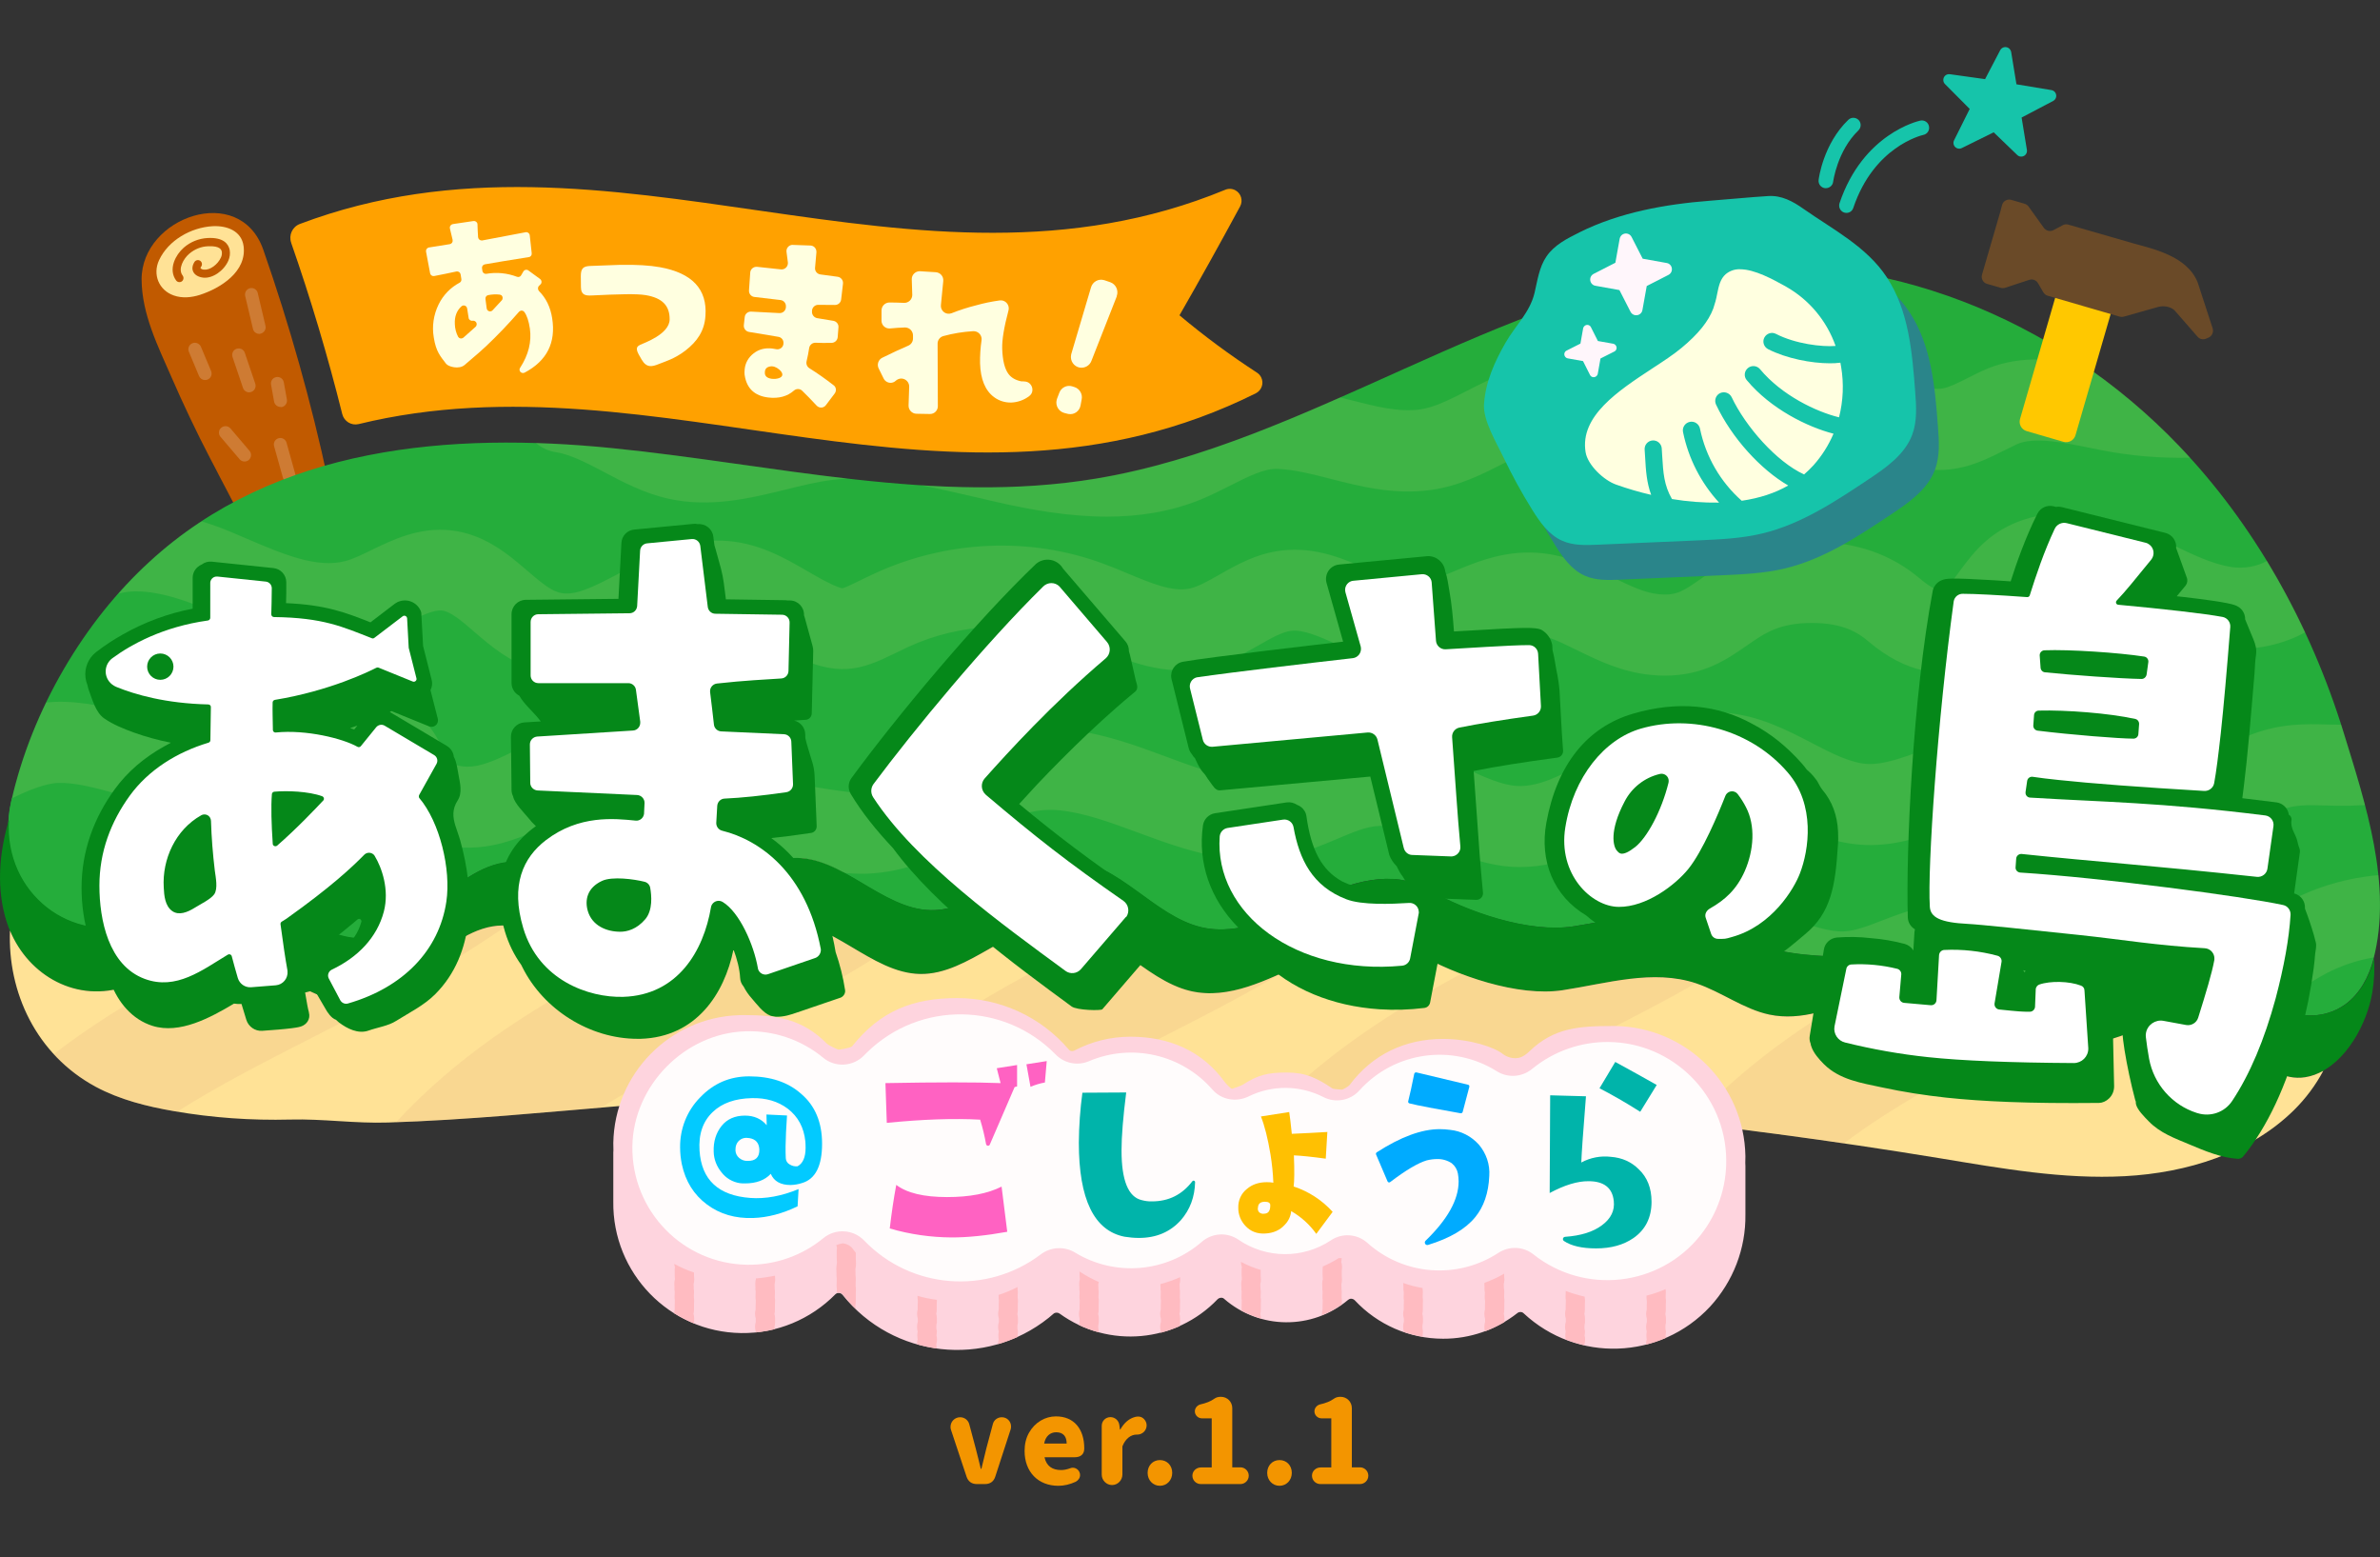<?xml version="1.0" encoding="utf-8"?>
<!-- Generator: Adobe Illustrator 26.3.1, SVG Export Plug-In . SVG Version: 6.00 Build 0)  -->
<svg version="1.1" xmlns="http://www.w3.org/2000/svg" xmlns:xlink="http://www.w3.org/1999/xlink" x="0px" y="0px"
	 viewBox="0 0 1934.5 1265.4" style="enable-background:new 0 0 1934.5 1265.4;" xml:space="preserve">
<rect x="0" y="0" width="1934.5" height="1265.4" fill="#333333" stroke="none"/>
<style type="text/css">
	.st0{fill:#FFA100;}
	.st1{fill:#FFFFE0;}
	.st2{fill:#C15A00;}
	.st3{fill:#FFE296;}
	.st4{opacity:0.4;}
	.st5{fill:#E0AC7F;}
	.st6{fill:#25AD3B;}
	.st7{fill:none;}
	.st8{opacity:0.12;}
	.st9{fill:#058819;}
	.st10{opacity:0.2;}
	.st11{fill:#FFFFFF;}
	.st12{fill:#FFC800;}
	.st13{fill:#6A4A28;}
	.st14{fill:#16C4AA;}
	.st15{fill:#2A858A;}
	.st16{fill:#FFF6FB;}
	.st17{fill:#FED4DE;}
	.st18{fill:#FFBBC1;}
	.st19{fill:#FFFCFC;}
	.st20{fill:#02CAFF;}
	.st21{fill:#FF62C2;}
	.st22{fill:#00B4AA;}
	.st23{fill:#FFC002;}
	.st24{fill:#00ABFF;}
	.st25{fill:#F39500;}
</style>
<g id="レイヤー_1">
	<g id="グループ_108" transform="translate(-0.002 0)">
		<g id="グループ_1">
			<path id="パス_1" class="st0" d="M958.7,256.2c16.4-28.5,32.8-58,49.3-88.5c2.5-4.7,0.8-10.6-3.9-13.1
				c-2.5-1.4-5.6-1.5-8.2-0.4C743,258.6,496.2,86.6,243.7,182c-6.1,2.3-9.2,9.1-7,15.3v0.1c15.8,45.2,29.7,91.8,41.5,139.1
				c1.5,5.9,7.4,9.5,13.3,8.1c244.2-59.6,483.7,97.3,729.2-25c4.8-2.4,6.8-8.2,4.4-13c-0.8-1.6-2-2.9-3.4-3.8
				C999.7,288.5,978.7,273,958.7,256.2z"/>
		</g>
		<g id="グループ_14">
			<g id="グループ_3">
				<g id="グループ_2">
					<path id="パス_2" class="st1" d="M426.4,302.8c-1.4,0.7-3.1,0.2-3.8-1.2c-0.5-0.9-0.4-2,0.2-2.8c6.8-10.5,9.4-21.1,7.9-31.8
						c-0.9-6.1-2.4-10.6-4.5-13.5c-0.9-1.2-2.6-1.5-3.8-0.6c-0.2,0.1-0.3,0.3-0.5,0.4c-8.5,9.8-17.5,19.2-26.9,28.1
						c-3.9,3.6-5.5,5.1-17.4,15.2c-4.5,3.8-13.2,1.4-15-1c-4.6-6.1-8.2-9.8-10-21.3c-1.6-9.1-0.2-18.5,3.9-26.9
						c3.7-7.6,9.7-13.8,17.1-17.7c1.1-0.6,1.6-1.8,1.4-3l-0.6-3.7c-0.2-1.5-1.6-2.6-3.2-2.4c-0.1,0-0.1,0-0.2,0
						c-5.9,1.3-11.9,2.5-18.1,3.7c-1.5,0.3-3-0.7-3.3-2.3l0,0l-3.3-17.5c-0.3-1.5,0.7-3,2.2-3.4c0,0,0,0,0.1,0l17-2.7
						c1.6-0.3,2.6-1.7,2.3-3.3c0-0.1,0-0.1,0-0.2l-2.2-9.2c-0.4-1.5,0.5-3.1,2.1-3.5c0.1,0,0.2,0,0.2-0.1l16.9-2.5
						c1.5-0.2,3,0.9,3.2,2.4c0,0.1,0,0.2,0,0.3c0.1,3.7,0.3,7.2,0.5,10.4c0.1,1.5,1.4,2.7,2.9,2.7c0.1,0,0.2,0,0.4,0l35.4-6.7
						c1.5-0.3,3,0.8,3.3,2.3c0,0.1,0,0.1,0,0.2l1.6,14.6c0.2,1.5-0.8,2.9-2.3,3.1c-17.1,2.7-29,4.7-35.8,5.9
						c-1.5,0.3-2.5,1.6-2.3,3.1c0.1,0.7,0.2,1.4,0.3,2.2c0.2,1.5,1.6,2.6,3.1,2.4c0,0,0,0,0.1,0c8.4-1.5,17-0.6,24.9,2.4
						c1.3,0.5,2.8,0,3.4-1.2l1.8-3.1c0.7-1.3,2.4-1.8,3.7-1.1c0.1,0.1,0.2,0.1,0.3,0.2l9.6,7c1.3,1,1.6,2.8,0.6,4.1
						c-0.1,0.1-0.2,0.2-0.3,0.3l-1.2,1.2c-1.1,1.1-1.1,3,0,4.2l0,0c5.7,5.7,9.3,13,10.7,22C452,278.5,444.5,293.2,426.4,302.8z
						 M384.1,260.6L384.1,260.6c-1.5,0.3-3-0.8-3.2-2.3c0,0,0,0,0-0.1l-1.2-7.6c-0.2-1.5-1.6-2.6-3.1-2.4c-0.5,0.1-1.1,0.3-1.5,0.7
						c-3.9,3.5-5.7,8.3-5.4,14.4c0.1,3.6,1,7.2,2.7,10.4c0.8,1.3,2.4,1.7,3.7,1c0.2-0.1,0.3-0.2,0.5-0.3l9.9-8.8
						c1.2-1,1.3-2.9,0.3-4C386.1,260.8,385.1,260.5,384.1,260.6z M406.2,239.4c-3.1-0.4-6.3-0.2-9.4,0.4c-1.5,0.3-2.4,1.7-2.2,3.2
						l1,7.6c0.2,1.5,1.5,2.6,3.1,2.4c0.7-0.1,1.3-0.4,1.7-0.9l7.4-8c1.1-1.2,1-3-0.1-4.1C407.3,239.8,406.8,239.5,406.2,239.4
						L406.2,239.4z"/>
				</g>
			</g>
			<g id="グループ_6">
				<g id="グループ_5">
					<g id="グループ_4">
						<path id="パス_3" class="st1" d="M573.4,256.7c-0.8,12.3-6.8,20.8-16.2,28.1c-8.9,6.9-17.1,9.1-21.7,11
							c-5.4,2.2-9.9,3.3-13.9-3.5c-3.9-6.6-5.9-9.9-1.3-12.1c3.2-1.5,23.8-8.6,24-20.6c0.1-10.9-5.6-17.5-19.6-19.8
							c-7.2-1.2-21.8-0.8-43.9,0.3c-4.8,0.2-8.6-0.3-8.6-6.8l-0.1-8.8c0-6.2,1.7-8.2,7.8-8.4c14.5-0.6,22.6-0.8,24.4-0.9
							c13-0.2,23.6,0.4,32,1.9C562.6,221.8,575,235,573.4,256.7z"/>
					</g>
				</g>
			</g>
			<g id="グループ_8">
				<g id="グループ_7">
					<path id="パス_4" class="st1" d="M678.4,319.8l-7.1,9.4c-1.6,2.2-4.7,2.6-6.8,1c-0.3-0.2-0.5-0.4-0.7-0.6
						c-4.6-5-8.6-9-11.9-12.2c-1.8-1.7-4.6-1.7-6.5-0.1c-5.4,4.8-12.4,6.7-20.9,5.7c-11.1-1.3-17.6-7.4-19.2-18.1
						c0-0.2,0-0.4-0.1-0.5c-0.1-1.5-0.1-3,0.1-4.5c0.5-5.1,3.2-9.7,7.3-12.8c4.2-3.3,9.3-4.6,15.2-3.9c1,0.1,1.9,0.3,2.9,0.5
						c2.7,0.6,5.4-1,6-3.7c0.1-0.3,0.1-0.5,0.1-0.8v-0.1c0.3-2.6-1.5-5-4.1-5.4l-24-4c-2.6-0.5-4.4-2.9-4.1-5.6l0.7-6.3
						c0.2-2.7,2.5-4.7,5.2-4.6l23.1,1.2c2.8,0.1,5.1-2.1,5.2-4.8l0,0v-0.5c0.2-2.6-1.7-5-4.4-5.3l-21.2-2.5
						c-2.7-0.3-4.6-2.7-4.4-5.4l1-14.3c0.1-2.8,2.5-4.9,5.3-4.8c0.1,0,0.1,0,0.2,0l19.6,2.1c2.8,0.2,5.2-1.8,5.5-4.6
						c0-0.4,0-0.8,0-1.1l-1.1-8.5c-0.4-2.8,1.6-5.3,4.3-5.7c0.3,0,0.5-0.1,0.8,0l14.4,0.5c2.8,0.1,4.9,2.5,4.8,5.3
						c0,0.1,0,0.2,0,0.3l-1.1,12.4c-0.3,2.7,1.6,5.1,4.3,5.5l14.1,1.9c2.7,0.4,4.6,2.9,4.3,5.6l-1.5,12.8c-0.3,2.6-2.4,4.5-5,4.5
						c-3.6-0.1-8.1-0.1-13.7-0.1c-2.7,0-5,2.3-5,5c0,0.2,0,0.4,0,0.6c-0.1,2.5,1.7,4.7,4.1,5.2l13.3,2.2c2.6,0.5,4.4,2.8,4.1,5.4
						l-0.6,7.8c-0.2,2.6-2.3,4.6-4.9,4.7c-5,0.1-9.3,0.1-13.1-0.1c-2.6-0.1-4.8,1.8-5.2,4.3c-0.5,3.4-1.2,7-2.1,10.8
						c-0.5,2.2,0.4,4.4,2.3,5.6c6.7,4.2,13.2,8.8,19.5,13.7C679.7,314.4,680.1,317.6,678.4,319.8z M633.4,300.3
						c-2.6-2.2-5.2-3-7.6-2.5c-2.6,0.5-4,2-4.1,4.5c-0.3,3.2,1.7,5,5.7,5.5c1.9,0.2,3.8,0.1,5.6-0.5s2.8-1.5,2.9-2.8
						S635.1,301.8,633.4,300.3L633.4,300.3z"/>
				</g>
			</g>
			<g id="グループ_10">
				<g id="グループ_9">
					<path id="パス_5" class="st1" d="M832.9,310c6,0.2,8.6,8.2,3.7,11.8l-0.1,0.1c-4.2,3.2-9.3,5-14.6,5.2
						c-5,0.1-9.9-1.4-13.9-4.4c-7.2-5.3-11-14.5-11.4-27.6c-0.1-6.2,0.3-12.4,1.2-18.5c0.6-3.5-1.9-6.9-5.4-7.4
						c-0.4-0.1-0.9-0.1-1.3-0.1c-8.3,0.5-16.4,1.8-24.4,4c-2.8,0.8-4.7,3.4-4.6,6.3l0.2,50.5c0.1,3.5-2.7,6.5-6.3,6.5
						c-0.1,0-0.1,0-0.2,0l-11-0.2c-3.6-0.1-6.4-3.2-6.3-6.7l0,0c0.2-5.7,0.3-10.8,0.5-15.1c0.2-3.5-2.5-6.5-6-6.8
						c-1.7-0.1-3.4,0.5-4.7,1.6l-0.2,0.2c-2.6,2.4-6.5,2.2-8.9-0.4c-0.4-0.5-0.8-1-1-1.5c-1.5-3-2.9-5.7-4-8.1
						c-1.6-3.2-0.3-7.1,2.9-8.7c8-4,15.1-7.2,21.1-9.8c2.4-1,3.9-3.3,3.9-5.9v-2.2c0.1-3.6-2.7-6.6-6.3-6.7c-0.1,0-0.2,0-0.3,0
						c-3.8,0.1-7.9,0.4-12.1,0.8c-3.6,0.3-6.7-2.4-6.9-6c0-0.2,0-0.4,0-0.6v-8c0-3.5,2.8-6.4,6.3-6.5l0,0c3.5,0,7.5,0.1,12.1,0.3
						c3.5,0.1,6.5-2.7,6.6-6.2c0-0.1,0-0.3,0-0.4l-0.4-12.4c-0.2-3.5,2.6-6.5,6.1-6.7c0.2,0,0.4,0,0.6,0l12.9,0.8
						c3.6,0.3,6.3,3.4,6,7c0,0.1,0,0.1,0,0.2l-1.9,19.4c-0.4,3.5,2.1,6.7,5.6,7.1c1,0.1,2.1,0,3.1-0.4c6.5-2.6,13.1-4.7,19.9-6.4
						c6.3-1.8,12.8-3.1,19.3-4c3.6-0.4,6.8,2.2,7.2,5.8c0.1,0.8,0,1.7-0.2,2.4c-3.6,13.5-5.3,23.8-5.1,30.9c0.3,9.6,2,16.6,5.2,20.8
						c2.3,3,5.8,5,10.5,5.9C831.2,309.8,832,309.9,832.9,310z"/>
				</g>
			</g>
			<g id="グループ_13">
				<g id="グループ_12">
					<g id="グループ_11">
						<path id="パス_6" class="st1" d="M868,336.3l-2.8-0.7c-4.7-1.2-7.5-6-6.3-10.7c0.1-0.3,0.2-0.7,0.3-1
							c0.6-1.6,1.2-3.2,1.8-4.7c1.5-4.2,6.1-6.6,10.4-5.3l1.9,0.6c4.2,1.3,6.8,5.7,5.9,10l-0.9,4.9c-0.8,4.7-5.2,7.8-9.8,7
							C868.3,336.3,868.1,336.3,868,336.3z M907.7,240.9l-20.6,52.4c-1.4,3.8-5.4,6-9.3,5.4h-0.2c-4.8-0.9-7.9-5.5-7-10.3
							c0.1-0.3,0.1-0.6,0.2-0.9l16-54c1.3-4.5,6-7.2,10.5-5.9c0.1,0,0.2,0.1,0.4,0.1l4.7,1.6c4.6,1.6,7,6.7,5.3,11.3
							C907.7,240.7,907.7,240.8,907.7,240.9L907.7,240.9z"/>
					</g>
				</g>
			</g>
		</g>
		<g id="グループ_36">
			<g id="グループ_17">
				<g id="グループ_16">
					<g id="グループ_15">
						<path id="パス_7" class="st2" d="M171.1,373c-11.4-21.9-22.1-44.4-32.1-67.4c-10.4-23.9-23.7-50.2-23.9-78.4
							c-0.3-50.8,79.7-79.1,98.9-24.3c21.3,61.1,38.9,123.5,52.5,186.8c4.3,19.9,8.4,42.5-0.3,61.7c-7,15.5-18.7,22.9-31.8,15.2
							c-24.8-14.7-41.1-51.9-55.9-79.4C176.1,382.4,173.6,377.7,171.1,373z"/>
					</g>
				</g>
			</g>
			<g id="グループ_19">
				<g id="グループ_18">
					<path id="パス_8" class="st3" d="M129.3,211.4c7.5-16.2,26-26.6,43.5-27.6c11.4-0.6,23.5,3.6,25.2,16.2
						c2.7,20.6-18.5,34.1-35.5,39.6c-6.9,2.2-14.4,2.9-21.2,0.5C129.1,235.9,123.9,223,129.3,211.4z"/>
				</g>
			</g>
			<path id="パス_9" class="st2" d="M186.7,203.1c-1-4.8-4.9-10.4-18-9.7c-7.1,0.4-13.9,3.1-19.3,7.8c-3.6,3.2-6.4,7.2-8,11.7
				c-1.9,5.5-1.3,10.8,1.7,14.9c1,1.5,3.1,1.9,4.6,0.9s1.9-3.1,0.9-4.6c-0.1-0.1-0.1-0.2-0.2-0.3c-4-5.3,0.8-13.7,5.4-17.6
				c4.3-3.7,9.6-5.9,15.3-6.1c10.2-0.5,10.9,3.2,11.2,4.4c0.2,1.6,0,3.3-0.7,4.7c-2.6,5.8-9,10.4-13.7,9.9c-1.1,0-2.1-0.4-2.9-1.1
				c0-0.6,0.2-1.1,0.6-1.5c1-1.5,0.6-3.6-0.9-4.6s-3.6-0.6-4.6,0.9c-0.1,0.1-0.1,0.2-0.2,0.3c-2.1,3.6-1.6,6.2-0.8,7.8
				c1.8,3.6,6.3,4.5,8.1,4.7c7.5,0.8,16.7-5.4,20.4-13.8C186.8,209.1,187.2,206,186.7,203.1z"/>
			<g id="グループ_21" class="st4">
				<g id="グループ_20">
					<path id="パス_10" class="st5" d="M166.6,308.8c-2.1,0-4-1.3-4.8-3.2l-8.3-19.8c-1.1-2.7,0.2-5.8,2.9-6.9s5.7,0.2,6.9,2.8
						l8.3,19.8c1.1,2.7-0.1,5.8-2.8,6.9C168.1,308.7,167.4,308.8,166.6,308.8z"/>
				</g>
			</g>
			<g id="グループ_23" class="st4">
				<g id="グループ_22">
					<path id="パス_11" class="st5" d="M202.4,318.8c-2.2,0-4.2-1.5-4.9-3.6l-8.5-25.1c-0.9-2.8,0.5-5.8,3.3-6.7
						c2.8-0.9,5.8,0.5,6.7,3.3l8.5,25.1c0.9,2.8-0.6,5.8-3.3,6.7C203.7,318.7,203.1,318.8,202.4,318.8L202.4,318.8z"/>
				</g>
			</g>
			<g id="グループ_25" class="st4">
				<g id="グループ_24">
					<path id="パス_12" class="st5" d="M210.6,271.3c-2.4-0.1-4.5-1.7-5-4.1l-6.3-26.6c-0.7-2.8,1-5.7,3.8-6.4s5.7,1,6.4,3.8v0.1
						l6.3,26.6c0.7,2.8-1.1,5.7-3.9,6.4C211.5,271.3,211,271.3,210.6,271.3L210.6,271.3z"/>
				</g>
			</g>
			<g id="グループ_27" class="st4">
				<g id="グループ_26">
					<path id="パス_13" class="st5" d="M198.6,375c-1.5,0-2.9-0.7-3.9-1.9l-15.5-18.2c-1.9-2.2-1.6-5.6,0.7-7.4
						c2.2-1.8,5.5-1.6,7.4,0.6l15.5,18.2c1.9,2.2,1.6,5.6-0.6,7.5C201.2,374.6,199.9,375.1,198.6,375z"/>
				</g>
			</g>
			<g id="グループ_29" class="st4">
				<g id="グループ_28">
					<path id="パス_14" class="st5" d="M227.9,330.7c-2.5-0.1-4.6-1.9-5.1-4.3l-2.5-13.9c-0.5-2.9,1.4-5.6,4.3-6.1
						s5.6,1.4,6.1,4.3l2.5,13.9c0.5,2.9-1.4,5.6-4.2,6.2C228.6,330.7,228.3,330.7,227.9,330.7L227.9,330.7z"/>
				</g>
			</g>
			<g id="グループ_31" class="st4">
				<g id="グループ_30">
					<path id="パス_15" class="st5" d="M234.9,391.9c-2.3-0.1-4.3-1.6-5-3.9l-7.1-25.4c-0.8-2.8,0.8-5.7,3.6-6.5s5.7,0.8,6.5,3.6
						l0,0l7.1,25.4c0.8,2.8-0.9,5.7-3.7,6.5C236,391.9,235.5,392,234.9,391.9L234.9,391.9z"/>
				</g>
			</g>
			<g id="グループ_33" class="st4">
				<g id="グループ_32">
					<path id="パス_16" class="st5" d="M221,427.3c-1.9,0-3.7-1.1-4.6-2.8l-9.8-18.5c-1.4-2.6-0.4-5.8,2.2-7.1
						c2.6-1.4,5.8-0.4,7.1,2.2l9.8,18.5c1.4,2.6,0.4,5.8-2.2,7.1C222.8,427.2,221.9,427.4,221,427.3L221,427.3z"/>
				</g>
			</g>
			<g id="グループ_35" class="st4">
				<g id="グループ_34">
					<path id="パス_17" class="st5" d="M247.7,443.5c-2.7-0.1-5-2.2-5.2-4.9l-1-15.5c-0.2-2.9,2-5.4,4.9-5.6
						c2.9-0.2,5.4,2,5.6,4.9l1,15.5c0.2,2.9-2,5.4-4.9,5.6C248,443.5,247.9,443.5,247.7,443.5z"/>
				</g>
			</g>
		</g>
		<g id="グループ_40">
			<g id="グループ_38">
				<g id="グループ_37">
					<path id="パス_18" class="st6" d="M1892.4,823c5-1.5,9.7-3.9,14-7c11.8-8.7,19.1-22.5,22.8-36.7
						c15.6-60.2-6.5-126.4-24.2-183.9c-27.3-88.6-73.2-169.7-133.7-232.9C1670,256.7,1529.2,202.8,1393,217.7
						c-174.3,19-328.8,142.4-502,171.2c-130.2,21.6-261.9-11.6-393-24.7C366.9,351,224.2,362,121.4,456.5
						C69,504.3,25.9,576.1,9.1,651.3c-15,67.4,44.8,118.4,102.5,98.2c23-8.1,43.2-27.4,67.2-29.5c41.1-3.6,75.2,44,116.4,42.3
						c45.1-1.9,76.7-61.6,121.8-62.1c41.8-0.4,74.1,50.7,115.9,49.7c40.4-0.9,70.3-50.1,110.6-52.6c40-2.5,72.9,41.7,113,42.3
						c39.8,0.6,73-42,112.8-40.4c39.3,1.6,68.4,45.3,107,54.3c31.1,7.3,62.1-9,91.5-22.7s63.5-24.9,91.8-8.5
						c32.6,18.9,82.8,36,119,30.5s73.4-17.1,108.5-5.6c20.4,6.7,38.7,21,59.5,25.4c52.1,11,113.7-2.2,165.4,10.9
						c36.6,9.2,54,10.5,91.5,11.9c30.9,1.1,59.6-25.4,90.1-20.3c23.4,3.9,39.4,23.4,55.4,38.9C1860.4,824.9,1877.4,827.6,1892.4,823
						z"/>
				</g>
			</g>
			<path id="パス_19" class="st7" d="M688.8,388.8c19.9,2.3,39.9,4.2,59.8,5.4C728.1,390.4,708.2,388,688.8,388.8z"/>
			<path id="パス_20" class="st6" d="M534.1,662.2c-9-6.1-17.5-11.9-24.8-13.7c-9.5-2.3-22.7,0.8-40.6,9.6
				c-4.1,2-8.3,4.2-12.7,6.5c-16,8.3-34,17.7-55,22c-16.1,3.3-32.8,2.7-48.7-1.8c-19-5.6-34.2-16.7-44-32.1
				c-2.9-4.8-5.5-9.7-7.7-14.9c-0.3-0.6-0.6-1.3-0.9-2c-0.1,0.1-0.2,0.1-0.3,0.2c-5,3.3-10.3,10-15.9,17.1c-1.7,2.2-3.5,4.4-5.3,6.7
				c-9.8,12-25.4,29-47.9,37.8c-27.2,10.7-57.4,5.8-76.8-12.6c-4.8-4.7-9.1-10-12.8-15.7c-1.1-1.6-2.2-3.2-3-4.3
				c-8-10.2-25.3-15.5-45.4-20.9c-16.2-4.4-31.6-8.5-45.5-8c-3.6,0.1-15.1,1.5-37.1,12.5c-0.2,1-0.5,1.9-0.7,2.9
				c-15,67.4,44.8,118.4,102.5,98.2c23-8.1,43.2-27.4,67.2-29.5c41.1-3.6,75.2,44,116.4,42.3c45.1-1.9,76.7-61.6,121.8-62.1
				c41.8-0.4,74.1,50.7,115.9,49.7c35.3-0.8,62.6-38.5,95.9-49.7c-26.6-5.2-54.2-13-79.5-28.2C543.9,668.9,538.9,665.5,534.1,662.2z
				"/>
			<path id="パス_21" class="st3" d="M643.5,697.4c-5,0.3-10,1.3-14.7,3c11.8,2.3,23.5,4.2,34.7,5.9c7,1.1,14.5,2.3,22.3,3
				C672.2,701.9,658.3,696.4,643.5,697.4z"/>
			<g id="グループ_39" class="st8">
				<path id="パス_22" class="st3" d="M162.4,492.9c3.8,1.6,7.6,3.2,11.5,4.9c37.3,16,79.6,34.1,125.4,21.1
					c11.8-3.4,22.5-8.5,31.8-13.1c11-5.4,21.4-10.4,28.1-9.7c7.2,0.8,16.5,8.8,26.4,17.4c13.3,11.4,28.4,24.4,49.3,30.7
					c39.1,11.7,73.3-6.5,100.8-21.2c17.9-9.6,34.8-18.6,48.9-18.1c11.9,0.4,24.4,7.6,38.8,16c5.2,3,10.6,6.2,16.4,9.2
					c40.9,21.4,60,14.3,87.6,0.8c3.4-1.7,6.9-3.4,10.8-5.2c42.3-19.6,93-21.9,135.4-6.2c5.5,2,11.3,4.5,17.4,7
					c25.9,10.8,55.2,23.1,88.8,16.2c17.2-3.6,31.3-11.5,43.7-18.6c9.6-5.5,18.8-10.7,26-11.5c9.8-1.2,23,4.7,37,10.9
					c20.2,8.9,43.1,19,70.3,16.2c19.7-2,36-8.8,50.4-14.8c12.5-5.2,23.3-9.6,33.8-10.1c12.2-0.5,25.3,5.9,40.6,13.4
					c17.1,8.4,36.5,17.9,60.1,20.2c4,0.4,7.8,0.6,11.5,0.6c31.6,0,50.8-13.4,66.6-24.4c14.8-10.3,26.4-18.4,53.1-18.4
					c24.9,0,37.3,7.8,45.3,14.6c32.7,27.9,60.4,28,77.8,23.3c25-6.8,39-26,49.2-39.9c4.4-6,8.5-11.6,12.3-14.8
					c12.1-10.2,36.4-5.9,53.5,0.9c8.4,3.3,16.9,7.4,25.9,11.7c19.3,9.3,41.1,19.8,65.8,23.8c22.1,3.5,44.6,0.4,64.9-8.9
					c2.1-1,4.1-2,6.1-3.1c-9.3-19.9-19.7-39.3-31.1-58.1c-7.2,4.4-18.7,6.7-29.2,5c-15.4-2.5-31.2-10.1-47.9-18.2
					c-9.6-4.6-19.6-9.4-30.2-13.6c-47-18.6-90.9-15-120.4,10.1c-9.7,8.2-16.7,17.8-22.9,26.2c-3.7,5.1-10.6,14.5-13.3,15.2
					c-1.1,0.2-7.2-1-17.7-9.9c-24-20.4-52.8-30.3-88-30.3c-47.4,0-72.5,17.5-90.8,30.3c-13.9,9.7-19.6,13.7-34,12.3
					c-11.6-1.1-23.6-7-37.4-13.7c-20.3-10-43.4-21.3-72.4-20.1c-22.2,0.9-40.3,8.4-56.3,15.1c-11.7,4.9-21.8,9-31.9,10.1
					c-9.8,1-23-4.8-36.9-10.9c-20.5-9.1-43.8-19.3-71.5-16c-20.5,2.4-36.6,11.6-50.8,19.7c-9,5.1-17.4,9.9-24.5,11.3
					c-13.6,2.8-31.3-4.6-50-12.4c-6.4-2.7-13.1-5.5-20-8c-59.4-22-127.2-19-185.9,8.2c-4.6,2.1-8.6,4.1-12.1,5.8
					c-5.2,2.5-11.7,5.7-13.8,6.1c-0.7-0.1-4.2-0.7-14.3-6c-4.4-2.3-9-5-13.9-7.8c-19.3-11.2-41.2-23.9-69.7-24.9
					c-31.7-1.1-58.5,13.2-82.1,25.8c-23.5,12.5-38.6,19.9-50.8,16.2c-7.4-2.2-16.1-9.7-25.2-17.5c-15.5-13.3-34.7-29.8-62.2-32.9
					c-25.8-2.8-47.1,7.6-64.3,15.9c-7.6,3.7-14.7,7.2-20.9,8.9c-23.3,6.6-51.5-5.5-81.4-18.3c-4-1.7-8-3.4-12-5.1
					c-8.1-3.4-16.1-6.3-24-8.7c-15.1,9.8-29.3,20.9-42.5,33.1c-8.8,8.1-17.2,16.7-25.1,25.7C117.6,476.1,148.3,487.1,162.4,492.9z"
					/>
				<path id="パス_23" class="st3" d="M748.6,394.3c14,2.6,28.2,6,42.7,9.3c6,1.4,12.3,2.9,18.5,4.3c28.2,6.4,58.9,11.9,90,11.9
					c25.3,0,50.7-3.7,75.2-13.5c8.9-3.6,17-7.7,24.9-11.7c14.9-7.5,27.9-14.1,38.8-13.6c13.4,0.6,27.7,4.2,42.8,8.1
					c23.9,6.1,51,13.1,81.1,9.1c23-3,42.6-13,59.8-21.8c15.9-8.1,29.6-15.1,42-15.2h0.3c13.7,0,30,8.3,47.2,17.1
					c27.2,13.9,61.1,31.1,99.4,19.5c18-5.5,31.4-15.8,43.3-25c8.1-6.3,15.8-12.2,22.2-14.1c11.3-3.3,27.9,3.2,45.4,10
					c5.5,2.2,11.2,4.4,17,6.4c42,14.8,66.2,2.7,89.5-8.9c3.4-1.7,6.8-3.4,10.4-5.1c13.8-6.5,38.6-1.4,58.5,2.6
					c3.2,0.7,6.4,1.3,9.5,1.9c24,4.8,48.6,6.9,73.1,6.3c-2.9-3.2-5.9-6.4-8.8-9.5c-23.9-25-50.4-47.4-79.1-66.9
					c-25.5-4.4-54.4-6.7-81.2,5.9c-4.3,2-8.3,4-11.8,5.8c-18.7,9.3-22.5,11.2-38.2,5.7c-4.7-1.7-9.6-3.6-14.8-5.6
					c-24.5-9.6-55-21.6-87.9-12c-18.4,5.4-32,15.9-44.1,25.2c-8,6.2-15.6,12.1-22,14c-12,3.6-27.1-3.3-50.4-15.2
					c-22.3-11.4-47.6-24.2-77.1-24.2c-0.3,0-0.7,0-1,0c-27.9,0.3-51,12-71.3,22.4c-13.7,7-26.7,13.6-38.4,15.2
					c-17.5,2.3-35.4-2.3-56.2-7.6c-2.9-0.7-5.7-1.5-8.6-2.2c-64.7,28.5-130,54.5-198.2,65.8C843.7,396.7,796.2,397.3,748.6,394.3z"
					/>
				<path id="パス_24" class="st3" d="M491,383.6c15.3,8.1,32.6,17.3,52.6,21.7c34.1,7.5,66.5-0.5,95.1-7.5
					c12.9-3.2,25.1-6.2,36.8-7.7c4.5-0.6,8.9-1,13.4-1.2c-63.6-7.3-127.3-18.4-190.9-24.8c-20.6-2.1-41.5-3.5-62.5-4.2
					c4.7,4.1,10.5,6.7,16.6,7.6C464.1,369.4,477.1,376.3,491,383.6z"/>
				<path id="パス_25" class="st3" d="M1903,588.9c-3.7,0-7.4-0.1-11.2-0.2c-17.5-0.5-37.4-1-61,7.8
					c-14.7,5.6-28.8,13.5-42.5,21.1c-31,17.4-51.2,27.5-69.6,21.1c-6.8-2.4-14.6-8.1-22.8-14.3c-12.2-9.1-26-19.4-44.2-24.9
					c-33.4-9.9-63.2,0.9-89.6,10.5c-15.9,5.8-30.9,11.2-43.4,10.8c-14-0.5-29.7-8.6-46.2-17.2c-20.4-10.6-43.6-22.6-71.1-24.5
					c-40.4-2.7-73.8,16.9-103.3,34.2c-23.3,13.7-45.3,26.6-65.4,25.3c-12.2-0.8-26-7.1-40.6-13.8c-21-9.6-44.9-20.5-73.1-19.5
					c-22.5,0.7-41.6,8.9-58.5,16c-9.7,4.1-18.8,8-27.2,9.9c-25.8,5.7-53.5-4.5-85.5-16.4c-25.4-9.4-51.6-19.1-80.4-21.9
					c-45.2-4.4-77.8,13.5-106.6,29.4c-19.6,10.8-36.6,20.2-55.8,21.7c-9.3,0.7-20-1-31.4-2.7c-31.9-5-64.8-10.1-90.4-25.5
					c-3.8-2.3-7.8-5-12.1-7.9c-12.8-8.7-27.4-18.6-46.3-23.2c-33.4-8.1-64.6,4.4-85.1,14.4c-4.9,2.4-9.6,4.8-14.2,7.2
					c-13.3,6.9-25.8,13.4-37.7,15.9c-10.9,2.2-21.4-0.7-23.9-4.8c-1.1-2-2.1-4.1-3-6.3c-3.5-7.8-8.2-18.4-18.3-27.4
					c-20.6-18.6-53.2-19.7-79.2-2.8c-14.1,9.2-23.5,21.1-31.7,31.6c-1.6,2-3.1,3.9-4.6,5.8c-8.1,9.9-14.7,15.7-20.9,18.1
					c-2.4,1-5,1.2-7.5,0.6c-0.8-0.9-2.3-3.1-3.5-4.8c-1.6-2.3-3.4-5-5.6-7.7c-22.2-28.2-57.1-37.6-80.1-43.9
					c-19.3-5.2-41.1-11.1-64.9-10.3c-2.3,0.1-4.7,0.3-7.1,0.5c-12.1,24.9-21.4,51-27.8,77.9c22-11,33.5-12.4,37.1-12.5
					c13.9-0.5,29.3,3.7,45.5,8c20.1,5.4,37.4,10.7,45.4,20.9c0.9,1.1,1.9,2.6,3,4.3c3.7,5.7,8,10.9,12.8,15.7
					c19.4,18.3,49.5,23.3,76.8,12.6c22.5-8.9,38.1-25.8,47.9-37.8c1.8-2.3,3.6-4.5,5.3-6.7c5.6-7.1,10.9-13.8,15.9-17.1
					c0.1-0.1,0.2-0.1,0.3-0.2c0.3,0.7,0.6,1.4,0.9,2c2.2,5.1,4.7,10.1,7.7,14.9c9.8,15.4,25,26.5,44,32.1
					c15.8,4.5,32.5,5.1,48.7,1.8c21-4.3,39.1-13.7,55-22c4.4-2.3,8.6-4.5,12.7-6.5c17.8-8.7,31.1-11.9,40.6-9.6
					c7.3,1.8,15.8,7.5,24.8,13.7c4.8,3.3,9.8,6.7,15.2,9.9c25.3,15.2,52.9,23,79.5,28.2c4.8-1.6,9.7-2.6,14.7-3
					c14.8-0.9,28.7,4.6,42.3,11.9c4.8,0.4,9.6,0.7,14.6,0.7c3.2,0,6.4-0.1,9.7-0.4c33.4-2.6,59.5-17,82.5-29.7
					c24.3-13.4,43.4-23.9,68.3-21.5c20.3,2,41.5,9.8,64,18.1c36.6,13.5,78,28.9,122.7,18.9c14.3-3.2,27.3-8.7,38.7-13.5
					c13.2-5.6,24.7-10.5,34.9-10.8c12.8-0.4,27,6.1,43.6,13.6c18.5,8.4,39.4,18,63.6,19.6c2.5,0.2,5,0.2,7.4,0.2
					c37,0,68.1-18.2,95.7-34.4c24.3-14.3,45.3-26.6,65.4-25.3c13.8,0.9,29,8.8,45.2,17.2c21.3,11.1,45.4,23.6,74.3,24.6
					c25.3,0.9,48.1-7.4,68.2-14.7c19.2-7,35.8-13,48.3-9.2c7,2.1,15.1,8.1,23.6,14.5c11.3,8.4,24.1,18,40.6,23.7
					c10.6,3.7,21.8,5.6,33.1,5.6c34.2,0,64.7-17.1,90.3-31.5c12-6.7,23.4-13.1,33.5-16.9c11.4-4.3,21.2-4,35.9-3.6
					c5.9,0.2,12.6,0.3,19.8,0.2c4.4-0.1,8.6-0.3,12.6-0.5c-5.3-20.2-11.5-40-17.4-58.9C1904.3,593.2,1903.7,591.1,1903,588.9z
					 M198.6,636.7L198.6,636.7z"/>
				<path id="パス_26" class="st3" d="M1839.6,744.6c-10.9,6.7-21.2,13-30.9,15.8c-34.5,9.8-51.6,8.3-83.1-7
					c-56.7-27.5-121.9-31.3-181.4-10.8c-5,1.7-9.7,3.6-14.3,5.3c-11.3,4.4-21.9,8.5-30.9,8.9c-11.8,0.6-26.4-4.5-41.9-9.9
					c-26.9-9.4-60.4-21.1-94.9-5.6c-0.8,0.4-1.7,0.8-2.5,1.2c9.3,0.3,18.6,1.9,27.5,4.8c20.4,6.7,38.7,21,59.5,25.4
					c52.1,11,113.7-2.2,165.4,10.9c36.6,9.2,54,10.5,91.5,11.9c30.9,1.1,59.6-25.4,90.1-20.3c23.4,3.9,39.4,23.4,55.4,38.9
					c0.2,0.2,0.5,0.4,0.7,0.6c8.8-4.4,16.8-9.3,24.3-13.9c6-3.7,11.7-7.2,17.2-10.1c12-6.2,24.9-10.5,38.2-12.7
					c5.4-21.8,6-44.3,3.7-66.9c-25.3,2.2-49.9,9.4-72.5,21.1C1853.2,736.2,1846.3,740.5,1839.6,744.6z"/>
			</g>
		</g>
		<path id="パス_27" class="st9" d="M1929.5,779.2c-3.7,14.2-11,28-22.8,36.7c-4.2,3.1-9,5.5-14,7c-15,4.7-32,1.9-43.3-9
			c-16-15.5-32-35-55.4-38.9c-30.6-5.1-59.3,21.4-90.1,20.3c-37.5-1.4-54.9-2.7-91.5-11.9c-51.7-13-113.4,0.1-165.4-10.9
			c-20.8-4.4-39.1-18.6-59.5-25.4c-35.1-11.6-72.3,0.1-108.5,5.6s-86.3-11.7-119-30.5c-28.3-16.4-62.4-5.1-91.8,8.5
			s-60.4,29.9-91.5,22.7c-38.6-9-67.6-52.8-107-54.3c-39.8-1.6-73,41-112.8,40.4c-40-0.6-73-44.8-113-42.3
			c-40.3,2.5-70.2,51.7-110.6,52.6c-41.8,1-74.1-50.1-115.9-49.7c-45.1,0.5-76.8,60.2-121.8,62.1c-41.2,1.8-75.3-45.9-116.3-42.3
			c-24,2.1-44.1,21.4-67.2,29.5C58.5,768.2,3.4,726,7.3,666.2C-1,693.8-3,722.8,5.5,749.3c13.1,40.8,54.7,67,97.5,52
			c23-8.1,43.1-27.4,67.2-29.5c41.1-3.6,75.2,44,116.4,42.3c45.1-1.9,76.7-61.6,121.8-62.1c41.8-0.4,74.1,50.7,115.9,49.7
			c40.4-0.9,70.3-50.1,110.6-52.6c40-2.5,72.9,41.7,113,42.3c39.8,0.6,73-42,112.8-40.4c39.3,1.6,68.4,45.3,107,54.3
			c31.1,7.3,62.1-9,91.5-22.7s63.5-24.9,91.8-8.5c32.6,18.9,82.8,36,119,30.5s73.4-17.1,108.5-5.6c20.4,6.7,38.7,21,59.5,25.4
			c52.1,11,103.1-41.6,154.8-28.6c36.6,9.2,64.7,50,102.1,51.4c30.9,1.1,59.6-25.4,90.1-20.3c33.4,5.6,53.3,53.9,88.6,48.4
			c2.6-0.4,5.2-1.1,7.7-2c25.7-9.4,42.8-41.7,47-67.1c1.5-9.4,2-18.9,1.4-28.4C1929.7,778.2,1929.6,778.7,1929.5,779.2z"/>
		<g id="グループ_42">
			<path id="パス_28" class="st3" d="M1881.4,873.3c-2.5,0.9-5.1,1.6-7.7,2c-35.4,5.5-55.3-42.9-88.6-48.4
				c-30.6-5.1-59.3,21.4-90.1,20.3c-37.5-1.4-65.5-42.1-102.1-51.4c-51.7-13-102.7,39.6-154.8,28.6c-20.8-4.4-39.1-18.6-59.5-25.4
				c-35.1-11.6-72.3,0.1-108.5,5.6s-86.3-11.7-119-30.5c-28.3-16.4-62.4-5.1-91.8,8.5s-60.4,29.9-91.5,22.7
				c-38.6-9-67.6-52.8-107-54.3c-39.8-1.6-73,41-112.8,40.4c-40-0.6-73-44.8-113-42.3c-40.3,2.5-70.2,51.7-110.6,52.6
				c-41.8,1-74.1-50.1-115.9-49.7c-45.1,0.5-76.8,60.2-121.8,62.1c-41.2,1.7-75.3-45.9-116.4-42.3c-24,2.1-44.1,21.4-67.2,29.5
				c-40.4,14.1-79.7-8.3-95-45.2c-2,50,21.2,100.7,69.6,126.9c19.7,10.6,41.8,16.1,63.9,19.9c31.1,5.4,62.7,7.6,94.3,6.8
				c26.7-0.7,52.5,3.3,79.6,2.4c64.1-2,127.9-8.4,191.7-13.7c357-29.7,716.3-15.3,1069.9,42.8c49.7,8.2,99.8,17.2,150.1,14.5
				c50.3-2.7,101.8-18.6,137.4-53.7c9.5-9.4,17.5-20.1,23.8-31.9C1886.1,871.3,1883.8,872.4,1881.4,873.3z"/>
			<g id="グループ_41" class="st10">
				<path id="パス_29" class="st5" d="M408.4,752c-45.1,0.5-76.8,60.2-121.8,62.1c-37,1.6-68.3-36.7-104.1-41.9
					c-47.4,24.5-95,50.6-138.9,84.4c9.8,10.6,21.3,19.6,34,26.4c19.7,10.6,41.8,16.1,63.9,19.9c0.8,0.1,1.7,0.3,2.5,0.4
					c34.5-21.8,71.8-40.8,110-60.3c21.9-11.2,44.6-22.7,67-35c31.3-17.1,61.7-35.8,91.1-55.9C410.9,752,409.7,752,408.4,752z"/>
				<path id="パス_30" class="st5" d="M634.9,749.1c-40.3,2.5-70.2,51.7-110.6,52.6c-13.1,0.3-25.3-4.5-37.2-11.3
					c-58.7,31.8-116.2,68.4-165.2,121.5c55.7-2,111.2-7.2,166.6-11.9c33-20.4,68.3-38.4,104.5-56.9c21.9-11.2,44.6-22.7,67-35
					c16.6-9.1,33-18.6,49.2-28.7C684.9,766.3,661.4,747.4,634.9,749.1z"/>
				<path id="パス_31" class="st5" d="M967.7,805.2c-27.1-6.4-49.6-29.9-74.2-43.8c-67.4,34.4-136.3,70.3-195.5,125.3
					c56.5-2.2,113.1-3.3,169.6-3.3c24.7-13.9,50.3-27,76.5-40.3c21.9-11.2,44.6-22.7,67-35c10-5.5,19.9-11.1,29.8-16.9
					C1017,801.9,992.4,811,967.7,805.2z"/>
				<path id="パス_32" class="st5" d="M1270,804.6c-24.4,3.7-55.1-2.9-82.5-13.3c-48.5,26.4-96.2,56.2-138.9,95.8
					c49.6,2,99.2,4.9,148.8,8.7c31-18.7,63.9-35.5,97.7-52.7c21.9-11.2,44.6-22.7,67-35c5.4-3,10.8-6,16.2-9.1
					C1343.3,787.5,1306.1,799.1,1270,804.6z"/>
				<path id="パス_33" class="st5" d="M1592.8,795.8c-34-8.6-67.6,11.2-101.5,22.7c-41.7,25.7-81.7,55.6-117.1,94.2
					c41.6,4.8,83.2,10.3,124.6,16.3c44.3-33.4,94.8-59.2,147.3-86c4.8-2.4,9.6-4.9,14.4-7.4C1638.2,822.5,1617.4,802,1592.8,795.8z"
					/>
			</g>
		</g>
		<g id="グループ_68">
			<g id="グループ_46">
				<path id="パス_34" class="st9" d="M1882.3,765.7c-0.5-2.1-1-4.1-1.6-6.1c-2.1-7.2-4.5-14.3-7.2-21.3c0-0.2,0-0.4,0-0.6
					c0.2-5.2-3.1-9.9-8-11.5c-0.2-0.1-0.5-0.2-0.8-0.2c2-14.5,4.7-33.6,4.7-33.7c0.2-1.7-0.5-3.4-1.1-5c-0.4-1.4-0.8-2.8-1.1-4.3
					c-1.4-5.5-5.8-10.1-4.6-16.6c0.2-1.8-0.6-3.5-2.2-4.4c-0.7-5.2-4.8-9.3-10-10c-9.4-1.2-18.7-2.3-27.8-3.4
					c0.9-6.9,1.9-15,2.9-24.4c0.2-1.5,0.3-2.9,0.5-4.4c1.6-15.1,2.9-30.2,4.2-45.3c0.8-9.1,1.5-18.2,2.3-27.3
					c0.4-4.9,0.4-9.9,1.2-14.8c0.7-4.7-0.3-8.5-2.1-12.9l-6.7-16.2c0.1-4.5-2.4-8.7-6.4-10.7c-2.3-1.2-6.3-3.1-42.8-7.4
					c-2.1-0.2-4.2-0.5-6.4-0.7c2.3-2.8,4.7-5.7,7.3-8.8c1.4-1.9,1.7-4.4,0.8-6.5c-1-3-2.1-5.9-3.2-8.9l-5.4-15
					c0.5-5.7-3.2-10.9-8.8-12.3l-84-20.9c-1.6-0.4-3.3-0.5-4.9-0.2l-1.9-0.5c-5.3-1.3-10.8,1.2-13.2,6.1
					c-9.8,19.5-17.1,40.5-21.7,54.9c-4.8-0.3-9.4-0.6-13.7-0.9c-36.1-2.2-38.9-1.3-41.6-0.3c-3.1,1-5.6,3.2-7.1,6.1
					c-0.4,0.8-0.7,1.7-0.9,2.6c-16.3,86.7-21.9,211.3-20.3,265.7c0.2,3.9,2.3,7.5,5.8,9.5c-0.2,0.8-0.3,1.5-0.4,2.3l-0.9,14.9
					c-1.6-2.6-4.1-4.5-7-5.3c-9-2.4-18.3-4-27.7-4.7c-9.1-1.1-18.3-1.2-27.5-0.5c-5.3,0.5-9.7,4.5-10.5,9.7l-11.5,70.2
					c-0.4,2.1-0.1,4.3,0.7,6.3c0.1,0.7,0.2,1.4,0.5,2.1c1.7,5.4,6.4,10.7,10.3,14.6c12.8,12.7,30.5,15.3,47.3,18.9
					c17.2,3.7,34.6,6.4,52.1,8.3c29.2,3.1,66.5,4.9,124.2,4.3c5.7-0.1,12.3-5.4,12.3-13.5l-1.1-50.2c0-1.3,0.1-4.5-0.2-7.7
					c-0.6-7.1-3.9-14.7-5.8-21.7c-0.6-2.3-1.5-4.8-3.2-6.4v-0.9c21.6,2.1,44,4,67,5.6c-1.7,5.8-3.6,11.9-5.5,18l-23.1-4.2
					c-1.2-0.2-2.5-0.2-3.7-0.1l-3.1-0.6c-4.6-0.8-9.3,1.2-11.9,5.1c-2.6,3.9-4.7,9.7-0.9,33.9c2,12.4,5.2,27.4,8.6,40.2
					c0.1,0.5,0.3,0.9,0.5,1.4c0,0.6,0,1.2,0.1,1.8c0.9,4.8,7.1,10.8,10.5,14.3c9.2,9.5,21.3,13.8,33.2,18.8
					c12.3,5.2,25.7,10.8,39.1,11.6c0.2,0,0.4,0,0.6,0c1.5-0.1,2.9-0.8,3.8-1.9c19.5-23.8,35.2-57.1,46.5-99.2
					c4.8-17.6,8.4-35.6,10.8-53.7c0.5-3.9,0.9-7.8,1.2-11.7C1882.1,772.1,1883.1,768.8,1882.3,765.7z M1645.7,790.4
					c-0.3-0.7-0.7-1.4-1.3-2c0.6,0.1,1.3,0.2,2,0.3C1646.1,789.2,1645.9,789.8,1645.7,790.4z"/>
				<g id="グループ_45">
					<g id="グループ_43">
						<path id="パス_35" class="st11" d="M1654.7,803.5l-0.6,14.8c-0.3,2.2-2.1,3.8-4.3,3.8c-6.2,0-8.3-0.1-24.7-1.8
							c-2.4-0.2-4.2-2.4-3.9-4.8v-0.1l5.7-33.9c0.3-2.2-1.1-4.3-3.3-4.9c-14.1-3.8-28.7-5.4-43.3-4.7c-2.2,0.1-4,1.9-4.2,4.2
							l-2.1,36.6c-0.1,2.4-2.2,4.3-4.6,4.1h-0.1l-21.5-1.9c-2.4-0.2-4.1-2.2-4-4.6l1.6-18.6c0.1-2.1-1.3-4-3.4-4.5
							c-12.2-3-24.7-4.2-37.2-3.5c-2.1,0.1-3.8,1.7-4.1,3.7l-9.6,46.7c-1,5.9,2.8,11.6,8.6,13c22.2,5.5,44.8,9.5,67.5,11.9
							c27.1,2.9,66.6,4.5,118.4,4.8c6.5,0,11.8-5.2,11.8-11.7c0-0.1,0-0.2,0-0.3l-3.1-46.9c0-1.8-1.1-3.4-2.8-4
							c-9.5-3.7-25-4-33.9-0.9C1656.1,800.5,1655,801.9,1654.7,803.5z"/>
					</g>
					<g id="グループ_44">
						<path id="パス_36" class="st11" d="M1638.3,704.7l0.5-7.1c0.2-2.2,2.1-3.8,4.3-3.7h0.1c59.7,6.3,104.1,9.2,191.3,18.6
							c4.1,0.4,7.9-2.5,8.5-6.6l4.9-34.6c0.6-4.2-2.3-8.1-6.6-8.7h-0.1c-85.2-10.7-132.9-10.9-191.1-14.5c-2.2-0.1-3.9-2-3.7-4.2
							c0-0.1,0-0.2,0-0.3l1.3-9c0.3-2.2,2.3-3.7,4.5-3.4l0,0c5.7,0.9,12.8,1.7,21.2,2.6c26.2,2.8,65.6,5.8,118.2,8.9
							c3.9,0.2,7.4-2.5,8.1-6.3c1.7-9.1,3.4-22.7,5.4-40.7c2.4-22.2,4.9-50.9,7.7-86.2c0.3-3.9-2.4-7.5-6.3-8.2
							c-14.4-2.7-48.1-6.5-84.8-9.9c-1.1-0.1-1.9-1-1.8-2.1c0-0.4,0.2-0.9,0.5-1.2c7.3-7.6,15.1-17.4,28.1-33.3
							c3-3.7,2.5-9.1-1.2-12.1c-1-0.8-2.1-1.4-3.4-1.7l-64-15.9c-4-1-8.1,1-9.8,4.6c-8.7,18.5-15.2,37.9-20.3,54.1
							c-0.3,0.9-1.1,1.4-2,1.4c-23.4-1.7-42.7-2.7-52.3-2.7c-3.7-0.1-6.9,2.5-7.5,6.2c-13.1,95.8-21.4,216.2-19.4,248.1
							c0.5,8.7,8.8,12.8,30.5,13.9c10.2,0.5,50.1,4.7,90.6,9c35.9,3.8,62.3,8.5,102.3,10.8c4.6,0.2,8.2,4.2,7.9,8.8
							c0,0.3-0.1,0.7-0.1,1c-1.9,10.4-6.6,26-13.1,46.7c-1.3,4.1-5.5,6.6-9.7,5.9l-18.5-3.4c-6.6-1.2-13,3.2-14.2,9.8
							c-0.2,1.2-0.3,2.3-0.1,3.5c0.6,5.2,1.5,11.2,2.6,17.4c3.8,20.7,18.7,37.7,38.7,44.1l0.7,0.2c10.6,3.3,22.1-0.7,28.2-10
							c14.4-21.7,26.1-49.5,35.3-83.3c6.8-25.8,10.9-48.4,12.1-67.8c0.2-3.8-2.3-7.2-6-8c-32.8-7.1-146.7-22.1-213.8-26.4
							C1639.8,708.8,1638.1,706.9,1638.3,704.7L1638.3,704.7z M1734.1,600.2c-11.1,0-50.6-3.1-77.9-6.5c-2.1-0.3-3.6-2.1-3.5-4.2
							l0.6-8.4c0.1-2.1,1.8-3.7,3.9-3.7c21.9-0.6,57.3,2.1,78.4,6.8c1.9,0.4,3.2,2.2,3.1,4.2l-0.6,8.1
							C1738,598.6,1736.2,600.2,1734.1,600.2L1734.1,600.2z M1740.7,551.7c-17.8-0.3-57-3.2-78.5-5.4c-2-0.2-3.5-1.8-3.6-3.9
							l-0.7-9.8c-0.1-2.2,1.6-4.1,3.9-4.2l0,0c20.1-0.8,60.2,1.9,81,5.1c2.2,0.3,3.7,2.4,3.4,4.5l-1.4,10.1
							C1744.4,550.2,1742.7,551.7,1740.7,551.7L1740.7,551.7z"/>
					</g>
				</g>
			</g>
			<g id="グループ_50">
				<path id="パス_37" class="st9" d="M1494,675.5c-0.7-13-4.6-24.2-13-34.1c-1.8-2.2-2.8-5.1-4.5-7.5c-1.8-2.5-3.8-4.8-6.1-6.9
					c-0.6-0.6-1.3-1.1-1.9-1.7c-1.3-1.8-2.6-3.5-4.1-5.1c-12.1-13.7-25.5-24.4-40.1-32c-28.1-15.5-60.7-18.9-96.9-8.3
					c-37.6,11-61.9,41.6-70.5,88.6c-5.7,31.2,6,59.7,32.3,75.3c2.3,2.1,4.8,4,7.4,5.8c9.7,6.4,19.8,13.5,31.2,16.8
					c7.2,2.1,15.1,1.3,22.3-0.3c3.3-0.7,7.3-1.3,10.2-3c2.2-1.3,4-3.4,6.1-4.8c3.1-2.1,6.1-4.4,9-6.8l0.1-0.1l8.3,16.8
					c0.3,0.8,1.2,1.3,2.6,1.7c3,4.4,9.1,8.6,12.9,10.9c7.4,4.4,25,2.2,33.4,1.1c10.2-1.2,26.6-16.3,34.5-22.8
					c21-17.3,24.6-39.3,26.6-71.2C1494.2,683.8,1494.2,679.6,1494,675.5z"/>
				<g id="グループ_49">
					<g id="グループ_48">
						<g id="グループ_47">
							<path id="パス_38" class="st11" d="M1453.2,627.8c-29.7-34.7-78.2-47.6-119.3-35.8c-29.7,8.5-55,39.2-61.6,80.4
								c-6.1,38,21.1,64.3,43.4,64.5c22.6,0.2,46.1-17.9,56.5-30.7c11.7-14.4,24.5-45,30.2-59.5c1.2-3,4.6-4.5,7.6-3.3
								c1,0.4,1.8,1,2.4,1.8c2.6,3.4,4.9,7,6.8,10.8c7.7,14.7,6.5,34.8-1.1,52c-6.6,14.8-15.9,23.2-28.2,30.2
								c-2.8,1.6-4.5,4.5-3.5,7.5l4.5,13.3c0.9,2.4,3.1,3.9,5.6,3.9c5.8,0,5.4,0.2,11.2-1.5c32.7-9,50.6-39.3,55.3-51.7
								C1470.4,690.6,1475.7,654,1453.2,627.8z M1329.2,688.2c-11.2,8.8-13.3,4.7-14.7,3.3c-3.4-3.4-6.6-16.3,6-40.2
								c5.8-11.3,16.3-19.5,28.6-22.4c3.2-0.8,6.4,1.2,7.1,4.3c0.2,0.9,0.2,1.8,0,2.8C1350.4,659.4,1338.7,680.6,1329.2,688.2
								L1329.2,688.2z"/>
						</g>
					</g>
				</g>
			</g>
			<g id="グループ_54">
				<path id="パス_39" class="st9" d="M1268.9,585c-0.4-8-0.9-16-1.3-24c-0.5-5.5-1.3-10.9-2.5-16.3c-1-5.1-1.6-10.2-2.9-15.2
					c-0.1-0.4-0.2-0.9-0.3-1.3l-0.2-4c-1-5.4-4.3-10-9.1-12.6c-4.8-1.9-12.9-2-60.2,0.9h-0.1c-3.5,0.2-7.1,0.4-10.5,0.6
					c-0.8-11.2-1.8-22.3-3.8-33.4c-0.8-4.9-1.6-10.6-3.3-15.5c-0.9-7.2-7.1-12.5-14.3-12.3l-71.8,6.8c-2.7,0.2-5.2,1.3-7.2,3.2
					c-3.1,3-4.3,7.5-3.2,11.6l13.5,47.9c-20.4,2.3-107,12.3-130.1,16.3c-6.4,1.1-10.6,7.1-9.5,13.5c0,0.3,0.1,0.6,0.2,0.8l13.9,55.9
					c0.5,1.9,1.4,3.6,2.7,5.1c0.6,1.2,1.4,2.2,2.4,3.1c1.4,3.3,3,6.5,5,9.5c1,1.6,2.4,2.7,3.5,4.3c1.3,2,2.5,4,4,5.8
					c2,2.6,4.1,6.9,7.9,6.5l122.1-11.2l15.5,63.9c1.3,3.3,3.3,6.4,5.9,8.9c0.3,0.5,0.6,1.1,0.8,1.6c1.1,2.3,2.4,4.6,4,6.6
					c1.8,2.7,3.5,5.5,5,8.4c-11.8,0.8-37.9,2.3-49.1-2c-1.8-0.7-3.5-1.5-5.2-2.3c-16.4-9.2-24.9-25.2-28.8-52.8
					c-0.4-3.1-2.1-5.9-4.6-7.7c-0.9-0.7-1.9-1.2-3-1.6c-2.5-1.7-5.5-2.4-8.4-2l-58.3,8.8c-5.1,0.8-9.1,4.8-9.8,9.9
					c-4.3,30.2,5.7,59.6,28.4,82.7c0.2,0.3,0.5,0.5,0.8,0.7c4.7,9.5,10.9,18.2,18.4,25.7c23.2,23.7,57.5,37.8,95.9,40.3
					c12.2,0.8,24.4,0.4,36.5-1.1c2.3-0.3,4.1-2,4.6-4.3c2-10.6,4-21.2,6.1-31.8c1.1-5.5,2.1-11,3.2-16.5c0.6-3.3-0.3-6.6-1-9.9
					c-0.1-0.3-0.1-0.6-0.2-0.8l-3.6-19.8c-0.1-0.4-0.2-0.9-0.3-1.3c0.2-1.5,0.1-3.1-0.3-4.6h1l32.6,1.2c2.9,0.1,5.4-2.2,5.5-5.1
					c0-0.2,0-0.5,0-0.7c-2.1-21.5-3.5-40.4-5.1-64.3c-0.7-10.2-1.5-21.7-2.5-34.6c17.6-3.6,40.5-7.2,68.1-10.9
					c2.7-0.4,4.7-2.8,4.6-5.5C1269.8,601.6,1269.4,593.3,1268.9,585z"/>
				<g id="グループ_53">
					<g id="グループ_52">
						<g id="グループ_51">
							<path id="パス_40" class="st11" d="M1141,689l-21.4-88.1c-0.9-3.6-4.3-6-8-5.7l-126,11.6c-3.7,0.3-7-2.1-7.9-5.6
								l-10.4-41.7c-1-4,1.4-8.1,5.4-9.1c0.2-0.1,0.5-0.1,0.7-0.1c27.9-4.1,92.8-11.7,126.2-15.5c4.1-0.5,7-4.2,6.6-8.3
								c0-0.4-0.1-0.8-0.2-1.2l-12.4-44c-1.1-4,1.2-8.1,5.2-9.2c0.4-0.1,0.9-0.2,1.3-0.2l55.5-5.3c4.1-0.4,7.8,2.6,8.1,6.7
								c0,0,0,0.1,0,0.2l3.5,47.2c0.3,4,3.8,7.1,7.8,6.9c16-0.8,52.1-3.4,67.8-3.4c4,0,7.2,3.1,7.4,7.1l2.3,42.4
								c0.2,3.9-2.6,7.3-6.5,7.8c-23.9,3.3-43.8,6.5-59.7,9.7c-3.7,0.7-6.3,4.1-6,7.9c2.8,37.5,4.2,61.8,6.7,88.7
								c0.4,4.1-2.7,7.7-6.8,8.1c-0.3,0-0.6,0-1,0l-31.5-1.2C1144.6,694.6,1141.8,692.3,1141,689z M1153.1,742.5l-6.9,36.2
								c-0.6,3.3-3.3,5.7-6.6,6c-86.5,8.2-152.7-42.6-148.2-105c0.3-3.5,2.9-6.3,6.3-6.9l45.2-6.8c4-0.6,7.8,2.1,8.5,6.1
								c4.7,26.3,15.3,48,42.9,58.6c12.6,4.9,36.7,3.9,51,3c4.1-0.3,7.7,2.9,7.9,7C1153.3,741.2,1153.3,741.9,1153.1,742.5z"/>
						</g>
					</g>
				</g>
			</g>
			<g id="グループ_58">
				<path id="パス_41" class="st9" d="M686.9,804.5c-1.6-10.5-4.2-20.8-7.7-30.9c-5.5-33.4-18.4-60.4-38.2-80.5
					c-4.4-4.4-9.1-8.5-14.1-12.1c9.8-1,20.5-2.4,32.4-4.2c2.7-0.4,4.6-2.8,4.5-5.5c-0.1-3.4-0.3-6.7-0.4-10.1
					c-0.4-8.9-0.7-17.8-1.1-26.6c-0.2-5-0.3-9.3-1.7-14.1c-1.6-5.3-3.3-10.6-4.8-15.9c-0.4-1.2-0.7-3-1.2-4.8l-0.1-3.4
					c-0.2-5.3-4-9.8-9.1-10.9c3.6-0.2,6.8-0.4,9.5-0.6c2.7-0.2,4.8-2.4,4.9-5.2l0.9-38c0.1-4.2,0.2-8.3,0.3-12.5
					c0.1-2.7-0.8-5.2-1.5-7.8l-5.4-19.6c-0.2-0.6-0.4-1.2-0.6-1.9v-0.1c0.2-6.4-4.9-11.8-11.4-11.9H642h-1.8c-0.6-0.1-1.3-0.2-2-0.2
					L590,487c-0.1-0.6-0.1-1.2-0.2-1.7c-1-7.9-1.7-15.5-3.8-23.3c-1.4-5.1-2.8-10.2-4.2-15.2c-0.4-1.3-0.7-2.6-1.1-3.8l-0.9-6.9
					c-0.7-6.3-6.4-10.8-12.7-10.2l0,0c-1.2-0.3-2.5-0.4-3.7-0.2l-47.8,4.6c-5.8,0.5-10.3,5.2-10.5,11l-2.4,45.3l-75.4,0.8
					c-6.4,0.1-11.5,5.3-11.5,11.7V555c0,4.3,2.4,8.3,6.3,10.3c4.3,7.5,11.4,13,16.6,19.8c0.3,0.4,0.6,0.8,0.9,1.1l-13.4,0.8
					c-6.2,0.4-11,5.6-10.9,11.8l0.5,43.2c0,1.8,0.5,3.6,1.3,5.2c0,0,0,0,0,0.1c1.3,5.8,8.7,12.8,12.5,17.5c1.8,2.3,3.8,4.5,6,6.5
					c-0.9,0.6-1.7,1.3-2.6,1.9c-32,24.5-29.9,59.2-22.5,84c2.9,9.6,7.3,18.7,13.2,26.9l0,0c0,0.1,0.9,1.7,0.9,1.8
					c17.2,34.5,54.8,58.2,93.6,58.2c0.8,0,1.7,0,2.5,0c45.2-1.4,68.1-36.5,75.5-72.6c2.9,7.7,5,15.9,5.4,23.1c0.1,2.6,1.1,5,2.8,7
					c1.8,3.5,4,6.7,6.6,9.6c4.1,4.7,9.3,11.9,15.2,14.1c5.2,1.9,12.6,0.4,17.8-1.3c5.6-1.8,11.2-3.8,16.8-5.7l22.6-7.7
					C685.8,809.5,687.3,807,686.9,804.5z"/>
				<g id="グループ_57">
					<g id="グループ_56">
						<g id="グループ_55">
							<path id="パス_42" class="st11" d="M662.7,778.4l-38.5,13.2c-3.3,1.1-6.9-0.7-8-4c-0.1-0.3-0.2-0.7-0.2-1
								c-3.3-19-14.9-45.4-28.6-53.7c-3-1.8-6.8-0.9-8.7,2.1c-0.4,0.7-0.7,1.4-0.8,2.2c-6,35.5-27,71.4-71.3,72.8
								c-28.3,0.8-68.7-13.6-81.3-55.9c-10.4-34.9-0.2-57.1,18.4-71.4c27.1-20.7,55.7-17.6,72.9-15.9c3.4,0.4,6.5-2.1,6.9-5.6
								c0-0.1,0-0.2,0-0.3c0.2-2.7,0.3-5.7,0.4-8.4c0.1-3.4-2.6-6.3-6-6.5l-80.9-3.7c-3.3-0.2-6-2.9-6-6.2l-0.3-31.2
								c0-3.4,2.6-6.1,5.9-6.4l77.9-4.9c3.5-0.2,6.1-3.2,5.9-6.7c0-0.2,0-0.3,0-0.5l-3.5-25.9c-0.4-3.1-3.1-5.4-6.2-5.4h-73.1
								c-3.5,0-6.3-2.8-6.3-6.3v-43.4c0-3.5,2.8-6.3,6.2-6.3l74.2-0.8c3.3,0,6-2.6,6.2-6l2.4-44.9c0.2-3.1,2.6-5.6,5.7-5.9l36.3-3.5
								c3.4-0.3,6.4,2.1,6.9,5.5l6.1,49.7c0.4,3.1,3,5.5,6.2,5.5l54.1,0.8c3.5,0,6.3,2.9,6.2,6.4c0,0,0,0,0,0.1l-0.9,39.2
								c-0.1,3.3-2.6,5.9-5.9,6.1c-12,0.8-29.7,1.6-52.2,4.1c-3.5,0.4-6,3.5-5.6,6.9v0.1c1,8.6,2.4,19.3,3.1,26.3
								c0.3,3.1,2.9,5.5,6,5.6l50.9,2.3c3.3,0.1,5.9,2.8,6,6l1.4,34.6c0.1,3.2-2.2,6-5.4,6.5c-20,2.9-36.7,4.6-50.2,5.2
								c-3.2,0.1-5.7,2.6-6,5.8c-0.3,4.3-0.6,9.8-0.8,13.9c-0.1,3,1.9,5.7,4.8,6.4c30.5,7.5,68.4,34.2,80.2,96.3
								C667.4,774.3,665.7,777.3,662.7,778.4z M528.5,721.4c-0.4-2.4-2.2-4.3-4.6-4.9c-8.3-2.1-26.3-4.6-34.6-0.7
								c-12.1,5.6-14.1,15.7-11.5,24.5c3.5,11.8,15,16.8,26.4,16.8c5.4,0,13.3-1.9,20.4-10.3C530.7,739.4,529.6,727.6,528.5,721.4z"
								/>
						</g>
					</g>
				</g>
			</g>
			<g id="グループ_62">
				<path id="パス_43" class="st9" d="M940.2,763.9c-0.6-1.8-0.8-3.6-1.3-5.4c-0.7-2.4-1.4-4.8-2.1-7.2l-3.8-12.9
					c0.3-4.1-1.6-8-5-10.3c-43.4-29.9-69.8-50-99.6-74.8c6.6-7.3,13.5-14.7,14.5-15.8c13.2-13.9,26.7-27.5,40.6-40.7
					c7.9-7.5,15.9-14.8,24-21.9c4.2-3.7,8.5-7.3,12.8-10.9c1.7-1.5,3.6-2.4,4-4.8c0.4-2.3-0.7-4.5-1.2-6.6
					c-1.3-5.7-2.6-11.5-3.9-17.2c-0.4-2.1-1-4.1-1.6-6.2c0.1-2.9-0.9-5.8-2.8-8L864,462c-4-6.9-12.8-9.3-19.8-5.3
					c-0.7,0.4-1.3,0.8-1.9,1.3c-48.6,46.3-113.6,124.3-150.2,174.2c-2.8,3.8-3,8.9-0.6,12.9c8.9,14.9,20.8,29.7,34.3,44
					c35.3,48.1,98.2,94.2,145.2,128.7c4.3,3.2,24,3.5,25,2.3l43.2-50.2C940.7,768.2,941,765.9,940.2,763.9z"/>
				<g id="グループ_61">
					<g id="グループ_60">
						<g id="グループ_59">
							<path id="パス_44" class="st11" d="M914.7,745.6l-36.1,41.9c-3.2,3.7-8.7,4.3-12.6,1.4c-51.4-37.8-122.1-88.5-156.3-141.1
								c-2.1-3.3-2-7.5,0.3-10.7c32.7-43.8,90.7-114.1,138-160.6c3.7-3.6,9.6-3.6,13.2,0.1c0.1,0.2,0.3,0.3,0.4,0.5l38.2,44.6
								c3.3,3.9,2.9,9.8-1,13.2l0,0c-43.7,37.1-79.6,76.5-98.4,97.6c-3.4,3.8-3.1,9.7,0.8,13.2c0.1,0.1,0.1,0.1,0.2,0.2
								c40.3,34.2,66.8,54.9,111.7,86.1c4.2,2.9,5.3,8.8,2.4,13C915.1,745.1,914.9,745.3,914.7,745.6z"/>
						</g>
					</g>
				</g>
			</g>
			<g id="グループ_67">
				<path id="パス_45" class="st9" d="M374.1,683c-1.2-4.3-2.8-8.3-4-12.2c-2-6.7-2.8-13.1,1.9-20.4c4.1-6.4,1.8-14.4,0.6-21.3
					c-0.8-4.1-1.4-10-3.7-14.1c-0.4-3.7-2.5-7-5.7-8.9l-46.4-27.6c0.5-0.3,1-0.5,1.4-0.7l30.5,12.4c2.4,1,5.2,0.1,6.6-2.2
					c0.7-1.3,0.9-2.8,0.5-4.2c-2-7.7-4-15.3-5.9-23c1.3-2.5,1.7-5.5,1-8.2l-7-27.7l-1.5-27.2c-2.2-7.3-10-11.4-17.3-9.2
					c-1.5,0.4-2.8,1.1-4.1,2l-19.9,15.2c-20-7.9-36.1-14.2-68.6-15.6c0.1-4.1,0.3-9.7,0.2-16.9c0-6-4.5-11-10.5-11.6l-50-5.2
					c-2.9-0.3-5.9,0.5-8.2,2.3c-1.3,0.5-2.4,1.2-3.5,2.2c-2.5,2.2-3.9,5.4-3.9,8.7v25c-19.9,3.8-39.1,10.9-56.7,20.9
					c-7.6,4.2-14.8,9-21.7,14.3c-6.4,4.9-9.7,12.9-8.7,20.9c0.3,2.1,0.8,4.1,1.6,6.1c0.3,1.5,0.7,2.9,1.2,4.3
					c2.7,7.2,5.5,17.8,12.3,22.6c7.2,5,15.9,8.5,24.1,11.5c9.8,3.5,20,6.3,30.2,8.3c-1.7,0.9-3.4,1.8-5.1,2.8
					c-16.5,9.1-30.3,20.9-40.6,35.1c-16.9,23.3-26.9,50.1-26.9,80c0,29.1,8.4,55,23.7,77.2c6,15.9,17.4,29.8,34,35
					c22.1,6.9,46.9-6.6,66.2-18.1c2,0.3,4,0.4,6.1,0.3c1.3,4.5,2.1,7,3.9,12.8c1.7,5.6,7.1,9.4,12.9,9c3-0.2,7.2-0.5,13.2-1
					c9.4-0.8,14.1-1.5,16.4-2c5.1-0.9,9-4.7,8.7-9.9c-0.1-0.9-0.3-1.7-0.4-2.5c-0.7-2.4-1.6-7.3-3-15.7c4.4-1.2,7.8-1.9,8.3-0.9
					l8,13.7c1.7,3.2,5.1,8.2,8.7,9.3c0.8,0.8,1.6,1.5,2.5,2.2c6.7,5.1,15.7,9.6,24.1,6.6c7-2.5,16.1-3.8,22.3-7.8
					c11-6.9,22.6-12.5,31.9-21.8C386.6,774.9,385.8,724.6,374.1,683z M252.4,789.9c-0.2,0-0.6,0.1-1.1,0.1c-1.8,0.1-3.7-0.1-5.4-0.7
					c-0.2-1.4-0.4-2.9-0.6-4.5c-0.2-1.6,0.5-3.2,1.9-4.2l0.4-0.3c13.8-9.8,27.3-19.9,40.2-30.8c1-0.8,1.9-1.6,2.8-2.4
					c0.8-0.7,2-0.6,2.7,0.2c0.4,0.5,0.6,1.1,0.4,1.8c-5.1,18.1-17.6,23.9-38.1,37.7C252.5,789,252.2,789.7,252.4,789.9z
					 M287.9,592.8c-1-0.4-2.1-0.8-3.3-1.2c2-0.7,4-1.4,5.9-2L287.9,592.8z"/>
				<g id="グループ_65">
					<g id="グループ_64">
						<g id="グループ_63">
							<path id="パス_46" class="st11" d="M340.8,645.8l14-25.1c1.4-2.5,0.6-5.7-2-7.2l-40.1-23.8c-2.3-1.4-5.2-0.8-6.9,1.2
								l-12.5,15.4c-0.7,0.8-1.8,1.1-2.8,0.5c-11.8-6.7-41.6-14.1-66.3-11.6c-1.2,0.2-2.2-0.7-2.4-1.8c0-0.1,0-0.2,0-0.3
								c-0.1-7.7-0.4-16.7-0.2-22.3c0-1,0.8-1.9,1.8-2.1c45-7.4,76.8-23.2,82.5-26.1c0.6-0.3,1.2-0.3,1.8-0.1l27.8,11.3
								c1.1,0.5,2.4-0.1,2.9-1.2c0.2-0.4,0.2-0.9,0.1-1.4l-6.2-24.4c0-0.1-0.1-0.3-0.1-0.4l-1.3-24c-0.1-1.2-1.1-2.1-2.3-2.1
								c-0.4,0-0.9,0.2-1.2,0.4l-23.1,17.6c-0.6,0.5-1.4,0.6-2.1,0.3c-23.6-9.2-39.4-16.7-79.5-17.2c-1.2,0-2.2-1-2.2-2.2
								c0.1-6,0.4-11.9,0.4-21.2c0-2.8-2.1-5.1-4.8-5.4l-39.3-4.1c-3-0.3-5.6,1.8-5.9,4.8c0,0.2,0,0.4,0,0.6V502
								c0,1.1-0.8,2-1.9,2.2c-36.7,5.1-62.6,19.6-77.6,30.6c-6,4.4-7.3,12.8-2.8,18.8c1.5,2,3.5,3.5,5.8,4.5
								c15.4,6.3,40.3,13.5,74.9,14.3c1.2,0,2.2,1,2.1,2.2l-0.4,26.8c0,1-0.6,1.8-1.6,2.1c-25.6,7.7-48.7,22.1-63.9,43
								c-15.5,21.4-24.7,45.7-24.7,73.2c0,27.7,7.4,64.8,36.8,75.7c25.6,9.5,46.7-7.1,67.6-19.7c1-0.6,2.4-0.3,3,0.8
								c0.1,0.2,0.2,0.4,0.2,0.6c1.5,5.7,3.1,11.5,4.9,17.6c1.4,4.7,5.8,7.8,10.7,7.5c5.8-0.4,13.6-1,20.2-1.6
								c5.8-0.5,10-5.6,9.5-11.4c0-0.3-0.1-0.6-0.1-0.9c-1.6-8.8-3.6-22.1-5.6-37.3c-0.1-0.8,0.3-1.7,1-2.1c1.3-0.8,2.6-1.6,4-2.5
								l0.1-0.1c35.7-25.4,53-41.6,63-51.8c2.1-2.1,5.5-2.1,7.6-0.1c0.3,0.3,0.6,0.6,0.8,1c5.9,9.7,12.1,27.5,7.5,45.3
								c-5.6,21.3-21.4,37.3-42.3,47.2c-2.7,1.3-3.8,4.5-2.5,7.1c0,0.1,0.1,0.1,0.1,0.2l9.3,17.6c1.3,2.2,3.8,3.3,6.2,2.6
								c45-13,74.1-43.2,80-82.8c3.9-26.2-5.3-64.6-22.1-84.3C340.4,647.6,340.3,646.6,340.8,645.8z M158.3,737.6
								c-5.9,3.7-12.9,6.5-18.3,2.7c-5.9-4.2-6.6-12.6-6.9-19.1c-1.4-23.1,9.6-47,30.4-58.7c2.6-1.5,5.9-0.6,7.3,2
								c0.4,0.8,0.7,1.6,0.7,2.5c0.4,13.5,1.5,27,3.1,40.4c0.7,5.3,2.7,14.8-0.5,19.3C171.3,730.7,162.6,734.9,158.3,737.6z
								 M221.7,685.7c-1.1-16.1-1.5-30.5-0.7-40.4c0.1-1.1,0.9-1.9,2-2c10.1-0.9,27.6-0.4,38.9,3.7c1.1,0.4,1.7,1.7,1.3,2.8
								c-0.1,0.3-0.3,0.5-0.5,0.7c-5.6,6-21.5,22.8-37.4,36.6c-0.9,0.8-2.3,0.7-3.1-0.2C221.9,686.7,221.7,686.2,221.7,685.7
								L221.7,685.7z"/>
						</g>
					</g>
				</g>
				<g id="グループ_66">
					<circle id="楕円形_1" class="st9" cx="130.3" cy="541.7" r="10.7"/>
				</g>
			</g>
		</g>
		<g id="グループ_71">
			<g id="グループ_69">
				<path id="長方形_1" class="st12" d="M1681.2,233.5l29.9,8.7c4.2,1.2,6.6,5.6,5.4,9.8L1687,353.6c-1.2,4.2-5.6,6.6-9.8,5.4
					l-29.9-8.7c-4.2-1.2-6.6-5.6-5.4-9.8l29.5-101.7C1672.6,234.7,1677,232.3,1681.2,233.5z"/>
			</g>
			<g id="グループ_70">
				<path id="パス_47" class="st13" d="M1625.9,172l-14.9,51.2c-0.9,3.2,0.9,6.6,4.2,7.5l0,0l11.1,3.2c1.2,0.3,2.4,0.3,3.6-0.1
					l19.5-6.4c2.7-0.9,5.7,0.2,7.1,2.7l4.4,7.5c0.8,1.3,2.1,2.3,3.5,2.7l58.5,17c1.1,0.3,2.3,0.3,3.3,0l28.4-8
					c5.6-1.3,11.4,0.6,13.8,3.9l17.8,20.4c1.7,2,4.5,2.6,6.9,1.6l1.9-0.8c2.9-1.2,4.4-4.5,3.5-7.5l-12.2-37.4
					c-8.6-21.8-37.5-27.5-52.5-31.8l-52.7-15.2c-1.5-0.4-3.1-0.3-4.5,0.5l-7.5,4c-2.7,1.4-6,0.6-7.8-1.8l-12.4-17.3
					c-0.8-1.1-1.9-1.9-3.2-2.3l-10.9-3.2c-3.2-0.9-6.6,0.9-7.5,4.2l0,0L1625.9,172z"/>
			</g>
		</g>
		<g id="グループ_72">
			<path id="パス_48" class="st7" d="M1051.3,862.4l-1.3-1.3"/>
		</g>
		<g id="グループ_82">
			<g id="グループ_74">
				<g id="グループ_73">
					<path id="パス_49" class="st14" d="M1643.2,95.5l4.3,26.3c0.4,2.6-1.3,5-3.9,5.4c-1.5,0.2-3-0.2-4-1.3l-19.1-18.4l-25.9,12.8
						c-2.3,1.2-5.2,0.2-6.3-2.1c-0.7-1.3-0.7-2.9,0-4.2l12.7-25.5l-20.1-20.2c-1.8-1.8-1.8-4.8,0-6.7c1-1,2.5-1.5,4-1.3l28.6,4
						l12.3-23.5c1.2-2.3,4-3.2,6.4-2c1.3,0.7,2.2,2,2.5,3.4l4.3,26.3l28.4,4.7c2.6,0.4,4.3,2.9,3.9,5.4c-0.2,1.4-1.1,2.7-2.4,3.4
						L1643.2,95.5z"/>
				</g>
			</g>
			<g id="グループ_75">
				<path id="パス_50" class="st14" d="M1500.8,173c-3.3,0-5.9-2.7-5.9-6c0-0.6,0.1-1.3,0.3-1.9c19-56.4,63.8-66.7,65.7-67.1
					c3.2-0.7,6.4,1.4,7,4.6c0.7,3.2-1.3,6.3-4.5,7c-1.7,0.4-40.2,9.5-57,59.3C1505.6,171.4,1503.4,173,1500.8,173z"/>
			</g>
			<g id="グループ_76">
				<path id="パス_51" class="st14" d="M1484.1,152.9c-0.2,0-0.5,0-0.7,0c-3.3-0.4-5.6-3.4-5.2-6.6c0.1-1.2,3.7-29.2,24.1-48.9
					c2.4-2.3,6.1-2.2,8.4,0.1c2.3,2.4,2.2,6.1-0.1,8.4c-17.3,16.7-20.5,41.5-20.6,41.8C1489.7,150.6,1487.1,152.9,1484.1,152.9z"/>
			</g>
			<g id="グループ_81">
				<g id="グループ_77">
					<path id="パス_52" class="st15" d="M1224.8,356.1c1.2-17.5,8.7-34,17.3-49c8-14.1,19.8-24.5,23.7-40.7
						c2.4-10.2,3.8-21,9.7-29.6c6.3-9.3,16.8-14.6,26.8-19.6c32.8-16.3,69.9-22.9,106.1-25.7c15.8-1.2,31.5-2.8,47.3-3.8
						c10.9-0.7,20.1,4.3,28.7,10.4c23.8,16.7,51.4,30.7,67.8,55.7c17.7,27,20.6,60.7,23,92.9c0.9,11.7,1.7,23.9-2.4,34.9
						c-6,16.1-21.1,26.7-35.4,36.2c-27,18-54.7,36.4-86.2,44c-17.3,4.2-35.1,4.9-52.9,5.7l-81.2,3.5c-9.8,0.4-20,0.8-28.9-3.2
						c-10.9-4.8-18.1-15.1-24.4-25.2c-8.6-13.8-16.4-28-23.4-42.7c-5.8-12.2-16.5-29.5-15.8-43
						C1224.8,356.6,1224.8,356.4,1224.8,356.1z"/>
				</g>
				<g id="グループ_78">
					<path id="パス_53" class="st14" d="M1206.3,327.7c1.2-17.5,8.7-34,17.3-49c8-14.1,19.8-24.5,23.7-40.7
						c2.4-10.2,3.8-21,9.7-29.6c6.3-9.3,16.8-14.6,26.8-19.6c32.8-16.3,69.9-22.9,106.1-25.7c15.8-1.2,31.5-2.8,47.3-3.8
						c10.9-0.7,20.1,4.3,28.7,10.4c23.8,16.7,51.4,30.7,67.8,55.7c17.7,27,20.6,60.7,23,92.9c0.9,11.7,1.7,23.9-2.4,34.9
						c-6,16.1-21.1,26.7-35.4,36.2c-27,18-54.7,36.4-86.2,44c-17.3,4.2-35.1,4.9-52.8,5.7l-81.2,3.5c-9.8,0.4-20,0.8-28.9-3.2
						c-10.9-4.8-18.1-15.1-24.4-25.2c-8.6-13.8-16.4-28-23.4-42.7c-5.8-12.2-16.5-29.5-15.8-43
						C1206.3,328.2,1206.3,328,1206.3,327.7z"/>
				</g>
				<path id="パス_54" class="st1" d="M1420.7,299.1c3-2.5,7.4-2.1,9.9,0.9c17.6,21.2,45.7,34.6,64.2,39.1c3.4-13.4,4-27.4,1.7-41
					c-0.2-1.1-0.4-2.3-0.6-3.4c-2.8,0.4-5.7,0.5-8.6,0.5c-15,0-35.3-3.9-50.2-11.5c-3.4-1.8-4.8-6-3-9.4s6-4.8,9.4-3l0,0
					c16,8.2,37.5,10.7,48.5,9.8c-7.2-20.5-21.6-37.7-40.5-48.3l-0.3-0.2c-10-5.5-24.9-13.8-36.8-13.8c-4.2-0.2-8.3,1.2-11.6,3.9
					c-4.5,3.9-5.7,9.4-7.1,16.3c-0.7,4-1.8,7.9-3.1,11.7c-3.9,10.4-12.3,20.8-25.7,31.9c-6.6,5.5-15,11-23.9,16.8
					c-27.7,18.2-59,38.7-54.2,68c1.7,10.5,14.8,22.9,24.9,26.4c9.3,3.3,18.8,6.1,28.4,8.3c-3.7-10.1-4.3-19.8-4.9-30.4
					c-0.1-2.1-0.3-4.2-0.4-6.3c-0.3-3.9,2.6-7.2,6.4-7.5c3.9-0.3,7.2,2.6,7.5,6.4v0.1c0.2,2.2,0.3,4.4,0.4,6.5
					c0.8,13.1,1.4,23.3,7.9,34.6c12.7,2.1,25.5,3.1,38.3,2.9c-14.8-16.1-24.9-35.9-29.3-57.3c-0.8-3.8,1.7-7.5,5.5-8.3
					s7.5,1.7,8.3,5.5c0,0,0,0,0,0.1c4.7,22.7,16.6,43.2,33.9,58.5c14.4-2.1,27-6.2,37.8-12.4c-22.3-12.9-45.9-38.6-58.7-65.8
					c-1.6-3.5-0.1-7.7,3.4-9.3c3.5-1.6,7.6-0.1,9.3,3.3c11.3,23.9,36.5,52.6,58.9,62.8c2.7-2.3,5.2-4.8,7.6-7.4
					c6.8-7.6,12.3-16.3,16.3-25.7c-21.1-5.4-51-20.1-70.5-43.5C1417.3,306,1417.7,301.6,1420.7,299.1L1420.7,299.1z"/>
				<g id="グループ_79">
					<path id="パス_55" class="st16" d="M1316.5,194l-3.5,19.5l-17.6,9c-2.6,1.3-3.6,4.4-2.3,7c0.7,1.4,2.1,2.5,3.7,2.7l19.5,3.5
						l9,17.6c1.3,2.6,4.4,3.6,7,2.3c1.4-0.7,2.5-2.1,2.7-3.7l3.5-19.5l17.6-9c2.6-1.3,3.6-4.4,2.3-7c-0.7-1.4-2.1-2.5-3.7-2.7
						l-19.5-3.5l-9-17.6c-1.3-2.6-4.4-3.6-7-2.3C1317.8,191,1316.8,192.4,1316.5,194z"/>
				</g>
				<g id="グループ_80">
					<path id="パス_56" class="st16" d="M1286.8,266.8l-2.2,12.4l-11.3,5.7c-1.6,0.8-2.3,2.8-1.4,4.5c0.5,0.9,1.3,1.6,2.4,1.8
						l12.4,2.2l5.7,11.3c0.8,1.6,2.8,2.3,4.5,1.4c0.9-0.5,1.6-1.3,1.8-2.4l2.2-12.4l11.3-5.7c1.6-0.8,2.3-2.8,1.4-4.5
						c-0.5-0.9-1.3-1.6-2.4-1.8l-12.4-2.2l-5.7-11.3c-0.8-1.6-2.8-2.3-4.5-1.4C1287.7,264.9,1287,265.8,1286.8,266.8z"/>
				</g>
			</g>
		</g>
		<g id="グループ_86">
			<g id="グループ_85">
				<g id="グループ_83">
					<path id="パス_57" class="st9" d="M1207.8,798.3l3.5,0.5l-2.2-0.3C1208.6,798.4,1208.2,798.4,1207.8,798.3z"/>
				</g>
				<g id="グループ_84">
					<path id="パス_58" class="st9" d="M1211.3,798.8c1.2,0.2,2.4,0.3,3.6,0.5L1211.3,798.8z"/>
				</g>
			</g>
		</g>
		<g id="グループ_97">
			<path id="パス_59" class="st17" d="M1418.7,986.8v-36.5c0-1,0-2,0-3c0-0.8,0-1.6-0.1-2.4c0.1-1.8,0.1-3.7,0.1-5.5
				c-1-58.1-48-104.9-106.1-105.7c-0.4,0-0.7,0-1.1,0c-27.9,0-48.3,1.2-68.4,20.6c-0.9,0.8-4.4,4.4-8.8,5.3
				c-6.6,1.3-12-2.5-12.7-3.1c-7-5.7-27.2-12.3-48.7-12.3c-30.8,0-57.4,12.6-75.8,37.3c-0.8,1.1-5.3,3.9-6.6,3.9
				c-0.7,0-6.8-0.5-7.4-0.9c-12.8-8.6-21.8-13-37.2-13c-15.1,0-23.3,1.8-35.9,10c-2.7,1.3-5.6,2.3-8.5,3.2c-1.3,0-5.3-4.5-6.1-5.6
				c-18.4-25.4-45.3-36.7-76.6-36.7c-15.8,0-31.4,3.8-45.4,11.2c-0.6,0.3-1.3,0.5-1.9,0.5c-1.1,0-2.1-0.4-2.7-1.2
				C846.2,826.3,813,811,778,811c-36.4,0-62.7,10.7-85.4,39.2c-1.1,1.3-10.3,2.7-11,2.7c-0.8,0-8.2-3.6-9.2-4.6
				c-20-20.2-40.1-23.5-68.5-23.5c-1.1,0-2.2,0-3.3,0.1c-56.3,1.9-101.1,47.6-102.1,103.9c0,1.9,0,3.8,0.1,5.7c0,0.7,0,1.4-0.1,2.2
				c0,1.4,0,2.8,0,4.1v34.7c0,0.3,0,0.5,0,0.8c-0.8,58.2,45.7,106.1,103.9,106.9c28.8,0.4,56.4-11,76.6-31.5
				c0.7-0.7,1.7-1.1,2.7-1.1c1.2,0,2.4,0.6,3.2,1.6c41.1,51.4,116.1,59.7,167.5,18.6c1.3-1.1,2.6-2.2,3.9-3.3
				c0.7-0.6,1.6-0.9,2.5-0.9s1.8,0.3,2.5,0.8c39.7,28.7,94.4,23.7,128.3-11.6c0.8-0.8,1.9-1.3,3.1-1.3c0.9,0,1.7,0.3,2.3,0.9
				c28.8,25.1,71.6,25.4,100.8,0.8c0.7-0.6,1.5-0.9,2.4-0.9c1.1,0,2.2,0.5,3,1.3c18.6,19.9,44.5,31.2,71.7,31.2
				c21.9,0.1,43.2-7.3,60.4-20.8c0.7-0.6,1.6-0.9,2.6-0.9c0.9,0,1.8,0.3,2.5,1c43.3,40.4,111.2,38,151.6-5.4
				C1408.8,1041.2,1419.1,1014.5,1418.7,986.8L1418.7,986.8z"/>
			<g id="グループ_87">
				<path id="パス_60" class="st18" d="M548.6,1029.6c-0.2,1-0.2,2-0.2,3c0,0.9,0,1.4,0,1.8s0,0.8,0,1.7c0,1,0.1,2,0.2,3
					c0,0.1,0,0.2,0,0.3c-0.3,1.2-0.5,2.5-0.5,3.7c0,0.9,0,1.7,0.1,2.5c0,0.3,0.1,0.6,0,1c0,0.9,0,1.8,0.2,2.7c0,0.3,0.1,0.6,0,0.8
					c0,0.3,0,0.7,0,1c-0.1,0.8-0.1,1.7-0.1,2.5c0,0.9,0,1.8,0.2,2.7c0,0.3,0.1,0.5,0,0.8c0,0.6,0,0.8,0,1.2c0,0.5-0.1,1.2-0.1,2.3
					c0,0.7,0,1.1,0,1.5c0,0.5,0,0.9,0,1.9c-0.3,1-0.4,2-0.4,3.1c5.1,3.2,10.6,6,16.2,8.3c0-0.2,0-0.5,0-0.8c0-1,0-1.5,0-2
					c0-0.4,0-0.7,0-1.5c0-1.2-0.2-2.4-0.5-3.6c0.3-1.1,0.4-2.3,0.4-3.4c0-0.7,0-1.1,0-1.5c0-0.5,0-1,0-2c0-0.6,0-0.8,0-1.2
					c0-0.5,0.1-1.2,0.1-2.3c0-0.9,0-1.8-0.2-2.7c0-0.3-0.1-0.5,0-0.8c0-0.3,0-0.7,0-1c0.1-0.8,0.1-1.7,0.1-2.5c0-0.9,0-1.8-0.2-2.7
					c0-0.3-0.1-0.6,0-0.8c0-0.9,0-1.7-0.1-2.6c0-0.2,0-0.5,0-0.7c0.3-1.2,0.5-2.5,0.5-3.7c0-1-0.1-2-0.2-3c0-0.2,0-0.3,0-0.5
					c0-0.9,0-1.4,0-1.8v-0.3c-5.5-1.8-10.9-4.2-16-7C548.1,1027.9,548.3,1028.7,548.6,1029.6z"/>
				<path id="パス_61" class="st18" d="M614.4,1039.1c0,0.1,0,0.2,0,0.3c-0.3,1.2-0.5,2.5-0.5,3.7c0,0.9,0,1.7,0.1,2.5
					c0,0.3,0.1,0.6,0,1c0,0.9,0,1.8,0.2,2.7c0,0.3,0.1,0.6,0,0.8c0,0.3,0,0.7,0,1c-0.1,0.8-0.1,1.7-0.1,2.5c0,0.9,0,1.8,0.2,2.7
					c0,0.3,0.1,0.5,0,0.8c0,0.6,0,0.8,0,1.2c0,0.5-0.1,1.2-0.1,2.3c0,0.7,0,1.1,0,1.5c0,0.5,0,0.9,0,1.9c-0.3,1.2-0.5,2.4-0.5,3.6
					c0,1.3,0.2,2.6,0.6,3.8c0,0.8,0,1.3,0,1.7c0,0.3,0,0.5,0,1c-0.4,1.3-0.6,2.6-0.6,4c0,1.3,0.2,2.6,0.6,3.8c0,0.2-0.1,0.5-0.1,0.8
					c5.3-0.5,10.5-1.4,15.7-2.7c-0.1-0.6-0.2-1.2-0.4-1.8c0.3-1.1,0.5-2.3,0.5-3.5c0-1,0-1.5,0-2c0-0.4,0-0.7,0-1.5
					c0-1.2-0.2-2.4-0.5-3.6c0.3-1.1,0.4-2.3,0.4-3.4c0-0.7,0-1.1,0-1.5c0-0.5,0-1,0-2c0-0.6,0-0.8,0-1.2c0-0.5,0.1-1.2,0.1-2.3
					c0-0.9,0-1.8-0.2-2.7c0-0.3-0.1-0.5,0-0.8c0-0.3,0-0.7,0-1c0.1-0.8,0.1-1.7,0.1-2.5c0-0.9,0-1.8-0.2-2.7c0-0.3-0.1-0.6,0-0.8
					c0-0.9,0-1.7-0.1-2.5c0-0.2,0-0.5,0-0.7c0.3-1.2,0.5-2.5,0.5-3.7c0-1-0.1-2-0.2-3c0-0.1,0-0.1,0-0.2c-5.1,1-10.3,1.8-15.5,2.2
					C614.4,1038.8,614.4,1038.9,614.4,1039.1z"/>
				<path id="パス_62" class="st18" d="M684.9,1010.3c-1.7,0.3-3.5,0.8-5.1,1.4c0.1,0.8,0.3,1.6,0.5,2.4c-0.2,1.2-0.2,2.5-0.2,3.7
					c0,1.1,0,1.7,0,2.2s0,1.1,0,2.1c0,1.2,0.1,2.5,0.2,3.7c0,0.2,0,0.3,0,0.4c-0.3,1.5-0.5,3.1-0.5,4.6s0.1,2.3,0.1,3.2
					c0,0.4,0.1,0.8,0,1.2c0,1.1,0,2.2,0.2,3.3c0,0.3,0.1,0.7,0,1c0,0.6,0,0.8,0,1.2c-0.1,0.8-0.1,1.7-0.1,3.1c0,1.1,0,2.2,0.2,3.3
					c0,0.3,0.1,0.7,0,1c0,0.7,0,1,0,1.5c0,0.3,0,0.7-0.1,1.1c0.5-0.3,1.1-0.4,1.7-0.4c1.2,0,2.4,0.6,3.2,1.6
					c3.3,4.1,6.8,8,10.6,11.6c-0.1-0.8-0.2-1.6-0.4-2.4c0.3-1.4,0.4-2.8,0.4-4.2c0-0.9,0-1.4,0-1.8c0-0.6,0-1.3,0-2.5
					c0-0.7,0-1,0-1.5c0-0.6,0.1-1.4,0.1-2.9c0-1.1,0-2.2-0.2-3.3c0-0.3-0.1-0.7,0-1c0-0.6,0-0.8,0-1.2c0.1-0.8,0.1-1.7,0.1-3.1
					c0-1.1,0-2.2-0.2-3.3c0-0.3-0.1-0.7,0-1c0-1.5-0.1-2.3-0.1-3.2c0-0.3,0-0.5,0-0.9c0.3-1.5,0.5-3.1,0.5-4.6
					c0-1.2-0.1-2.5-0.2-3.7c0-0.2,0-0.4,0-0.6c0-1.1,0-1.7,0-2.2s0-1.1,0-2.1v-0.1c-0.5-0.7-1.1-1.3-1.6-2
					C692,1012.6,688.6,1010.6,684.9,1010.3z"/>
				<path id="パス_63" class="st18" d="M745.8,1053.6c0,0.9,0,1.8,0.2,2.7c0,0.3,0.1,0.5,0,0.8c0,0.6,0,0.8,0,1.2
					c0,0.5-0.1,1.2-0.1,2.3c0,0.7,0,1.1,0,1.5c0,0.5,0,0.9,0,1.9c-0.3,1.2-0.5,2.4-0.5,3.6c0,1.3,0.2,2.6,0.6,3.8c0,0.8,0,1.3,0,1.7
					c0,0.3,0,0.5,0,1c-0.8,2.5-0.8,5.2-0.1,7.8c-0.2,1-0.3,2.1-0.3,3.2s0.1,2.1,0.3,3.2c-0.4,1.2-0.6,2.5-0.6,3.8c0,0.1,0,0.1,0,0.2
					c5.3,1.5,10.6,2.6,16,3.4c0,0,0,0,0-0.1c0-1.1-0.1-2.2-0.3-3.2c0.4-1.2,0.6-2.5,0.6-3.8c0-1.2-0.1-2.3-0.4-3.5l0,0
					c0-0.1,0-0.1,0-0.1v-0.2c0.2-1.1,0.3-2.1,0.3-3.2c-0.6-2.3-0.6-4.7,0-7c0-1,0-1.5,0-2c0-0.4,0-0.7,0-1.5c0-1.2-0.2-2.4-0.5-3.6
					c0.3-1.1,0.4-2.3,0.4-3.4c0-0.7,0-1.1,0-1.5c0-0.5,0-1,0-2c0-0.6,0-0.8,0-1.2c0-0.5,0.1-1.2,0.1-2.3c0-0.3,0-0.6,0-0.9
					c-5.4-0.7-10.6-1.7-15.8-3.3C745.8,1053.1,745.8,1053.3,745.8,1053.6z"/>
				<path id="パス_64" class="st18" d="M811.7,1053.6c0,0.9,0,1.8,0.2,2.7c0,0.3,0.1,0.5,0,0.8c0,0.6,0,0.8,0,1.2
					c0,0.5-0.1,1.2-0.1,2.3c0,0.7,0,1.1,0,1.5c0,0.5,0,0.9,0,1.9c-0.3,1.2-0.5,2.4-0.5,3.7c0,1.3,0.2,2.6,0.6,3.8c0,0.8,0,1.3,0,1.7
					c0,0.3,0,0.5,0,1c-0.8,2.5-0.8,5.2-0.1,7.8c-0.2,1-0.3,2.1-0.3,3.2s0.1,2.1,0.3,3.2c-0.4,1.2-0.6,2.5-0.6,3.8
					c5.5-1.6,10.9-3.6,16.1-5.9c-0.1-0.4-0.1-0.7-0.2-1l0,0c0-0.1,0-0.1,0-0.1v-0.2c0.2-1.1,0.3-2.1,0.3-3.2c-0.6-2.3-0.6-4.7,0-7
					c0-1,0-1.5,0-2c0-0.4,0-0.7,0-1.5c0-1.2-0.2-2.4-0.5-3.6c0.3-1.1,0.4-2.3,0.4-3.4c0-0.7,0-1.1,0-1.5c0-0.5,0-1,0-2
					c0-0.6,0-0.8,0-1.2c0-0.5,0.1-1.2,0.1-2.3c0-0.9,0-1.8-0.2-2.7c0-0.3-0.1-0.5,0-0.8c0-0.3,0-0.7,0-1c0.1-0.8,0.1-1.7,0.1-2.5
					c0-0.9,0-1.8-0.2-2.7c0-0.3-0.1-0.6,0-0.8c0-0.4,0-0.7,0-1c-5,2.6-10.2,4.7-15.5,6.4C811.7,1052.4,811.7,1052.9,811.7,1053.6z"
					/>
				<path id="パス_65" class="st18" d="M877.5,1034.4c0,0.4,0,0.8,0,1.7c0,1,0.1,2,0.2,3c0,0.1,0,0.2,0,0.3
					c-0.3,1.2-0.5,2.5-0.5,3.7c0,0.9,0,1.7,0.1,2.6c0,0.3,0.1,0.6,0,0.9c0,0.9,0,1.8,0.2,2.7c0,0.3,0.1,0.6,0,0.8c0,0.3,0,0.7,0,1
					c-0.1,0.8-0.1,1.7-0.1,2.5c0,0.9,0,1.8,0.2,2.7c0,0.3,0.1,0.5,0,0.8c0,0.6,0,0.8,0,1.2c0,0.5-0.1,1.2-0.1,2.3c0,0.7,0,1.1,0,1.5
					c0,0.5,0,0.9,0,1.9c-0.3,1.2-0.5,2.4-0.5,3.7c0,1.3,0.2,2.6,0.5,3.8c0,0.8,0,1.3,0,1.7c0,0.3,0,0.5,0,1
					c-0.3,0.8-0.4,1.6-0.5,2.5c5.2,2.5,10.6,4.4,16.1,5.9c0-0.3,0-0.6,0-0.9c-0.6-2.3-0.6-4.7,0-7c0-1,0-1.5,0-2c0-0.4,0-0.7,0-1.5
					c0-1.2-0.2-2.4-0.5-3.6c0.3-1.1,0.4-2.3,0.4-3.4c0-0.7,0-1.1,0-1.5c0-0.5,0-1,0-2c0-0.6,0-0.8,0-1.2c0-0.5,0.1-1.2,0.1-2.3
					c0-0.9,0-1.8-0.2-2.7c0-0.3-0.1-0.5,0-0.8c0-0.3,0-0.7,0-1c0.1-0.8,0.1-1.7,0.1-2.5c0-0.9,0-1.8-0.2-2.7c0-0.3-0.1-0.6,0-0.8
					c0-0.9,0-1.7-0.1-2.5c0-0.2,0-0.5,0-0.7c0.2-0.6,0.3-1.2,0.4-1.8c-5.5-2.4-10.8-5.3-15.8-8.6
					C877.5,1033.5,877.5,1034,877.5,1034.4z"/>
				<path id="パス_66" class="st18" d="M943.3,1045.6c0,0.3,0.1,0.6,0,1c0,0.9,0,1.8,0.2,2.7c0,0.3,0.1,0.6,0,0.8c0,0.3,0,0.7,0,1
					c-0.1,0.8-0.1,1.7-0.1,2.5c0,0.9,0,1.8,0.2,2.7c0,0.3,0.1,0.5,0,0.8c0,0.6,0,0.8,0,1.2c0,0.5-0.1,1.2-0.1,2.3c0,0.7,0,1.1,0,1.5
					c0,0.5,0,0.9,0,1.9c-0.3,1.2-0.5,2.4-0.5,3.7c0,1.3,0.2,2.6,0.6,3.8c0,0.8,0,1.3,0,1.7c0,0.3,0,0.5,0,1c-0.4,1.3-0.6,2.6-0.6,4
					c0,1.3,0.2,2.6,0.6,3.8c-0.1,0.3-0.1,0.6-0.2,1c5.3-1.4,10.5-3.2,15.5-5.4c0.2-1,0.3-1.9,0.3-2.9s0-1.5,0-2c0-0.4,0-0.7,0-1.5
					c0-1.2-0.2-2.4-0.5-3.6c0.3-1.1,0.4-2.3,0.4-3.4c0-0.7,0-1.1,0-1.5c0-0.5,0-1,0-2c0-0.6,0-0.8,0-1.2c0-0.5,0.1-1.2,0.1-2.3
					c0-0.9,0-1.8-0.2-2.7c0-0.3-0.1-0.5,0-0.8c0-0.3,0-0.7,0-1c0.1-0.8,0.1-1.7,0.1-2.5c0-0.9,0-1.8-0.2-2.7c0-0.3-0.1-0.6,0-0.8
					c0-0.9,0-1.7-0.1-2.6c0-0.2,0-0.5,0-0.7c0.3-1.2,0.5-2.5,0.5-3.7c0-0.6,0-1.2-0.1-1.9c-5.2,2.3-10.5,4.2-16,5.6
					C943.1,1044.1,943.2,1044.8,943.3,1045.6z"/>
				<path id="パス_67" class="st18" d="M1008.7,1025.6c0,1.4,0.2,2.7,0.7,4c-0.2,1-0.2,2-0.2,3c0,0.9,0,1.4,0,1.8s0,0.8,0,1.7
					c0,1,0.1,2,0.2,3c0,0.1,0,0.2,0,0.3c-0.3,1.2-0.5,2.5-0.5,3.7c0,0.9,0,1.7,0.1,2.5c0,0.3,0.1,0.6,0,1c0,0.9,0,1.8,0.2,2.7
					c0,0.3,0.1,0.6,0,0.8c0,0.3,0,0.7,0,1c-0.1,0.8-0.1,1.7-0.1,2.5c0,0.9,0,1.8,0.2,2.7c0,0.3,0.1,0.5,0,0.8c0,0.6,0,0.8,0,1.2
					c0,0.5-0.1,1.2-0.1,2.3c0,0.7,0,1.1,0,1.5c0,0.5,0,0.9,0,1.9c-0.1,0.3-0.1,0.6-0.2,0.9c5.1,2.7,10.4,4.9,15.9,6.5
					c0-0.1,0-0.1,0-0.2c0-1.2-0.2-2.4-0.5-3.6c0.3-1.1,0.4-2.3,0.4-3.4c0-0.7,0-1.1,0-1.5c0-0.5,0-1,0-2c0-0.6,0-0.8,0-1.2
					c0-0.5,0.1-1.2,0.1-2.3c0-0.9,0-1.8-0.2-2.7c0-0.3-0.1-0.5,0-0.8c0-0.3,0-0.7,0-1c0.1-0.8,0.1-1.7,0.1-2.5c0-0.9,0-1.8-0.2-2.7
					c0-0.3-0.1-0.6-0.1-0.8c0-0.9,0-1.7-0.1-2.5c0-0.2,0-0.5,0-0.7c0.3-1.2,0.5-2.5,0.5-3.7c0-1-0.1-2-0.2-3c0-0.2,0-0.3,0-0.5
					c0-0.9,0-1.4,0-1.8s0-0.8,0-1.7c0-0.2,0-0.3,0-0.5c0-0.1,0-0.3,0.1-0.4c-5.6-1.6-11-3.8-16.2-6.6
					C1008.7,1025.2,1008.7,1025.4,1008.7,1025.6z"/>
				<path id="パス_68" class="st18" d="M1075.2,1029.6c-0.2,1-0.2,2-0.2,3c0,0.9,0,1.4,0,1.8s0,0.8,0,1.7c0,1,0.1,2,0.2,3
					c0,0.1,0,0.2,0,0.3c-0.3,1.2-0.5,2.5-0.5,3.7c0,0.9,0,1.7,0.1,2.5c0,0.3,0.1,0.6,0,1c0,0.9,0,1.8,0.2,2.7c0,0.3,0.1,0.6,0,0.8
					c0,0.3,0,0.7,0,1c-0.1,0.8-0.1,1.7-0.1,2.5c0,0.9,0,1.8,0.2,2.7c0,0.3,0.1,0.5,0,0.8c0,0.6,0,0.8,0,1.2c0,0.5-0.1,1.2-0.1,2.3
					c0,0.7,0,1.1,0,1.5c0,0.5,0,0.9,0,1.9c-0.3,1.2-0.5,2.4-0.5,3.6c0,0.4,0,0.8,0,1.1c5.7-2.3,11.1-5.2,16.1-8.7c0-0.2,0-0.3,0-0.5
					c0-0.5,0.1-1.2,0.1-2.3c0-0.9,0-1.8-0.2-2.7c0-0.3-0.1-0.5,0-0.8c0-0.3,0-0.7,0-1c0.1-0.8,0.1-1.7,0.1-2.5c0-0.9,0-1.8-0.2-2.7
					c0-0.3-0.1-0.6,0-0.8c0-0.9,0-1.7-0.1-2.5c0-0.2,0-0.5,0-0.7c0.3-1.2,0.5-2.5,0.5-3.7c0-1-0.1-2-0.2-3c0-0.2,0-0.3,0-0.5
					c0-0.9,0-1.4,0-1.8s0-0.8,0-1.7c0-0.2,0-0.3,0-0.5c0.2-1,0.3-2,0.2-3c0-1.3-0.2-2.7-0.6-3.9c0.2-1,0.3-2,0.3-3.1h-2.4
					c-4.2,2.7-8.6,5-13.2,6.9C1075.1,1029.1,1075.2,1029.4,1075.2,1029.6z"/>
				<path id="パス_69" class="st18" d="M1140.6,1043.1c0,0.9,0,1.7,0.1,2.5c0,0.3,0.1,0.6,0,1c0,0.9,0,1.8,0.2,2.7
					c0,0.3,0.1,0.6,0.1,0.8c0,0.3,0,0.7,0,1c-0.1,0.8-0.1,1.7-0.1,2.5c0,0.9,0,1.8,0.2,2.7c0,0.3,0.1,0.5,0,0.8c0,0.6,0,0.8,0,1.2
					c0,0.5-0.1,1.2-0.1,2.3c0,0.7,0,1.1,0,1.5c0,0.5,0,0.9,0,1.9c-0.3,1.2-0.5,2.4-0.5,3.6c0,1.3,0.2,2.6,0.6,3.8c0,0.8,0,1.3,0,1.7
					c0,0.3,0,0.5,0,1c-0.8,2.5-0.8,5.2-0.1,7.8c0,0.1,0,0.2-0.1,0.3c5.1,1.8,10.3,3.1,15.6,4c-0.1-0.4-0.1-0.8-0.2-1.1l0,0
					c0-0.1,0-0.1,0-0.1v-0.2c0.2-1.1,0.3-2.1,0.3-3.2c-0.6-2.3-0.6-4.7,0-7c0-1,0-1.5,0-2c0-0.4,0-0.7,0-1.5c0-1.2-0.2-2.4-0.5-3.6
					c0.3-1.1,0.4-2.3,0.4-3.4c0-0.7,0-1.1,0-1.5c0-0.5,0-1,0-2c0-0.6,0-0.8,0-1.2c0-0.5,0.1-1.2,0.1-2.3c0-0.9,0-1.8-0.2-2.7
					c0-0.3-0.1-0.5,0-0.8c0-0.3,0-0.7,0-1c0.1-0.8,0.1-1.7,0.1-2.5c0-0.9,0-1.8-0.2-2.7c0-0.3-0.1-0.5,0-0.8
					c-5.4-0.9-10.7-2.3-15.8-4.1C1140.6,1042.7,1140.6,1042.9,1140.6,1043.1z"/>
				<path id="パス_70" class="st18" d="M1206.5,1043.1c0,0.9,0,1.7,0.1,2.5c0,0.3,0.1,0.6,0,1c0,0.9,0,1.8,0.2,2.7
					c0,0.3,0.1,0.6,0.1,0.8c0,0.3,0,0.7,0,1c-0.1,0.8-0.1,1.7-0.1,2.5c0,0.9,0,1.8,0.2,2.7c0,0.3,0.1,0.5,0.1,0.8c0,0.6,0,0.8,0,1.2
					c0,0.5-0.1,1.2-0.1,2.3c0,0.7,0,1.1,0,1.5c0,0.5,0,0.9,0,1.9c-0.3,1.2-0.5,2.4-0.5,3.7c0,1.3,0.2,2.6,0.6,3.8c0,0.8,0,1.3,0,1.7
					c0,0.3,0,0.5,0,1c-0.8,2.5-0.8,5.1-0.1,7.6c5.5-2,10.7-4.5,15.8-7.5c0-0.8,0-1.2,0-1.7c0-0.4,0-0.7,0-1.5c0-1.2-0.2-2.4-0.5-3.6
					c0.3-1.1,0.4-2.3,0.4-3.4c0-0.7,0-1.1,0-1.5c0-0.5,0-1,0-2c0-0.6,0-0.8,0-1.2c0-0.5,0.1-1.2,0.1-2.3c0-0.9,0-1.8-0.2-2.7
					c0-0.3-0.1-0.5,0-0.8c0-0.3,0-0.7,0-1c0.1-0.8,0.1-1.7,0.1-2.5c0-0.9,0-1.8-0.2-2.7c0-0.3-0.1-0.6-0.1-0.8c0-0.9,0-1.7-0.1-2.5
					c0-0.2,0-0.5,0-0.7c0.3-1.2,0.5-2.5,0.5-3.7c0-1-0.1-2-0.2-3c0-0.2,0-0.3,0-0.5c0-0.6,0-1,0-1.3c-5,3-10.3,5.4-15.8,7.4
					C1206.5,1042.5,1206.5,1042.7,1206.5,1043.1z"/>
				<path id="パス_71" class="st18" d="M1272.6,1049.2c0,0.3,0.1,0.6,0,0.8c0,0.3,0,0.7,0,1c-0.1,0.8-0.1,1.7-0.1,2.5
					c0,0.9,0,1.8,0.2,2.7c0,0.3,0.1,0.5,0,0.8c0,0.6,0,0.8,0,1.2c0,0.5-0.1,1.2-0.1,2.3c0,0.7,0,1.1,0,1.5c0,0.5,0,0.9,0,1.9
					c-0.3,1.2-0.5,2.4-0.5,3.7c0,1.3,0.2,2.6,0.6,3.8c0,0.8,0,1.3,0,1.7c0,0.3,0,0.5,0,1c-0.8,2.5-0.8,5.2-0.1,7.8
					c-0.2,1-0.3,2.1-0.3,3.2s0.1,2.1,0.3,3.2v0.1c5,1.9,10.1,3.5,15.3,4.7c0-0.2-0.1-0.5-0.1-0.7c0.4-1.2,0.6-2.5,0.6-3.8
					c0-1.2-0.1-2.3-0.4-3.4l0,0c0-0.1,0-0.1,0-0.1v-0.2c0.2-1.1,0.3-2.2,0.3-3.2c-0.6-2.3-0.6-4.7,0-7c0-1,0-1.5,0-2
					c0-0.4,0-0.7,0-1.5c0-1.2-0.2-2.4-0.5-3.6c0.3-1.1,0.4-2.3,0.4-3.4c0-0.7,0-1.1,0-1.5c0-0.5,0-1,0-2c0-0.6,0-0.8,0-1.2
					c0-0.5,0.1-1.2,0.1-2.3c0-0.9,0-1.8-0.2-2.7c0-0.3-0.1-0.5-0.1-0.8v-0.1c-5.3-1.2-10.5-2.8-15.6-4.7
					C1272.6,1048.9,1272.6,1049.1,1272.6,1049.2z"/>
				<path id="パス_72" class="st18" d="M1338.3,1053.6c0,0.9,0,1.8,0.2,2.7c0,0.3,0.1,0.5,0.1,0.8c0,0.6,0,0.8,0,1.2
					c0,0.5-0.1,1.2-0.1,2.3c0,0.7,0,1.1,0,1.5c0,0.5,0,0.9,0,1.9c-0.3,1.2-0.5,2.4-0.5,3.7c0,1.3,0.2,2.6,0.6,3.8c0,0.8,0,1.3,0,1.7
					c0,0.3,0,0.5,0,1c-0.8,2.5-0.8,5.2-0.1,7.8c-0.2,1-0.3,2.1-0.3,3.2s0.1,2.1,0.3,3.2c-0.4,1.2-0.6,2.5-0.6,3.8c0,0.1,0,0.2,0,0.4
					c5.5-1.4,11-3.2,16.2-5.5c-0.1-0.6-0.2-1.2-0.3-1.8l0,0v-0.1v-0.2c0.2-1.1,0.3-2.1,0.3-3.2c-0.6-2.3-0.6-4.7,0-7c0-1,0-1.5,0-2
					c0-0.4,0-0.7,0-1.5c0-1.2-0.2-2.4-0.5-3.6c0.3-1.1,0.4-2.3,0.4-3.4c0-0.7,0-1.1,0-1.5c0-0.5,0-1,0-2c0-0.6,0-0.8,0-1.2
					c0-0.5,0.1-1.2,0.1-2.3c0-0.9,0-1.8-0.2-2.7c0-0.3-0.1-0.5,0-0.8c0-0.3,0-0.7,0-1c0.1-0.8,0.1-1.7,0.1-2.5c0-0.9,0-1.8-0.2-2.7
					v-0.1c-5.1,2.2-10.3,4-15.6,5.3C1338.4,1052.9,1338.3,1053.2,1338.3,1053.6z"/>
				<path id="パス_73" class="st17" d="M861.5,1025.9c-0.3,0-0.6-0.1-0.9,0C860.4,1025.8,860.8,1025.8,861.5,1025.9z"/>
			</g>
			<g id="グループ_89">
				<g id="グループ_88">
					<path id="パス_74" class="st19" d="M1307.6,846.7c-22.7-0.3-44.7,7.5-62.2,21.8c-8.2,6.8-19.7,7.6-28.7,2
						c-36.1-22.7-83.3-16.1-111.8,15.6c-7.4,8.2-19.5,10.4-29.3,5.3c-19-9.7-41.5-9.9-60.7-0.5c-9.9,4.9-22,2.9-29.3-5.4
						c-24.9-28.7-65.5-38.1-100.5-23.2c-9.2,3.9-19.9,1.8-26.9-5.3c-41.8-42.9-110.4-43.8-153.3-2c-0.9,0.9-1.8,1.8-2.7,2.7
						c-8.9,9.1-23.4,9.9-33.2,1.7c-17.7-14.6-40.2-22.2-63.1-21.4c-49.3,1.5-91.2,44.2-91.9,93.5c-0.7,52.4,41.1,95.5,93.5,96.2
						c22.5,0.3,44.3-7.3,61.7-21.6c9.8-8.1,24.3-7.3,33.2,1.9c38.1,39.6,99.7,44.4,143.5,11.3c8.2-6.2,19.3-6.8,28.1-1.4
						c32.5,19.7,74.1,16.1,102.8-8.8c8.4-7.3,20.6-8.1,29.8-1.8c22.6,15.5,52.3,15.7,75.1,0.6c9.1-6.2,21.3-5.4,29.6,1.9
						c29.5,26.6,73.2,30,106.5,8.3c8.8-5.8,20.3-5.4,28.5,1.1c41.8,33.2,102.6,26.3,135.8-15.4c13.9-17.5,21.3-39.2,21-61.6
						C1402.5,889.8,1359.8,847.2,1307.6,846.7z"/>
				</g>
			</g>
			<g id="グループ_96">
				<g id="グループ_90">
					<path id="パス_75" class="st20" d="M668.2,929.3c0,18.1-5.4,28.8-16.3,32c-3,1-6.1,1.5-9.3,1.6c-8.1,0-13.5-3-16.1-9.1
						c-4.8,5.2-11.8,7.8-21,7.8c-1.4,0-2.7,0-4.1-0.2c-6-0.9-11.4-4.1-15-8.9c-3.9-4.7-6.2-10.6-6.3-16.7
						c-0.3-8.3,1.9-15.2,6.4-20.9c4.5-5.6,10.9-8.4,19-8.4c7.4,0,13.3,2.6,17.7,7.8l-0.2-8.7l16.7,0.8l-0.8,13.6
						c-0.4,8.3-0.5,15.3-0.2,21.1c0.1,2.2,1.3,4.1,3.2,5.1c1.9,1.2,4.1,1.7,6.3,1.5c4.4-2.3,6.6-7.4,6.6-15.1c0-2.2-0.1-3.9-0.2-5.2
						c-1.2-11.3-5.9-20.1-14.4-26.6c-7.9-5.9-17.6-8.8-29.1-8.5c-13.6,0.3-24.2,4-31.8,11.3c-8,7.6-11.6,18.1-10.7,31.4
						c1.6,23.7,15.3,36.5,41.3,38.4c12.3,0.9,25.4-1.5,39.2-7.2l-0.8,14c-12.4,6-24.4,9.1-36.1,9.5c-14.5,0.5-27-3.1-37.6-11
						S557.2,960,554.2,946c-0.9-4.5-1.4-9-1.4-13.6c-0.2-15.2,5.6-29.9,16.3-40.7c10.9-11.4,24.1-17.1,39.8-17.1
						c17.5,0,31.6,4.7,42.3,14.2C662.6,898.5,668.2,912.1,668.2,929.3z M617.2,933.9c-0.3-5.2-2.9-8.2-8-9.1c-3.4-0.6-6.1,0-8.3,1.9
						s-3.2,4.7-3.1,8.1c0.1,2.4,1.2,4.6,3,6.1c1.9,1.6,4.2,2.5,6.7,2.4C614.2,943.5,617.4,940.3,617.2,933.9L617.2,933.9z"/>
				</g>
				<g id="グループ_91">
					<path id="パス_76" class="st21" d="M769.8,972.7c-18.9,0-32.7-3.3-41.3-9.9c-2.1,11-3.8,22.8-5.3,35.4
						c16.4,4.8,33.3,7.2,50.4,7.3c12.9,0,27.9-1.5,45.1-4.6l-4.6-36.7C802.8,969.9,788.1,972.7,769.8,972.7z"/>
					<path id="パス_77" class="st21" d="M834.3,864.8l3.3,18.3c3.8-1.6,7.7-2.8,11.7-3.5l1.5-17.4L834.3,864.8z"/>
					<path id="パス_78" class="st21" d="M813.3,880.1c-20.3-0.8-51.5-0.8-93.6,0l1.1,32.3c29.3-2.9,54.6-3.8,75.9-2.6
						c2,6.5,3.6,13.2,4.8,19.9c0.2,0.9,1,1.4,1.8,1.3c0.5-0.1,1-0.4,1.2-0.9l20.2-46.8c0.7-0.2,1.3-0.3,2-0.5v-17.4l-16.5,2.6
						L813.3,880.1z"/>
				</g>
				<g id="グループ_92">
					<path id="パス_79" class="st22" d="M969.2,959.8c0.4-0.5,1.2-0.6,1.7-0.2c0.3,0.2,0.5,0.6,0.5,1c-0.3,12-4.1,22.3-11.6,30.9
						c-8.7,9.6-20,14.4-34.1,14.4c-3.9,0-7.9-0.4-11.7-1c-24.7-4.9-37.1-30.4-37.1-76.4c0.1-13.6,1.1-27.2,2.9-40.6l35.6-0.2
						c-2.5,19.8-3.8,35.5-3.8,47.1c0,24.4,5.5,37.9,16.5,40.4c2.7,0.7,5.4,1.1,8.2,1C950,976.2,960.9,970.7,969.2,959.8z"/>
				</g>
				<g id="グループ_93">
					<path id="パス_80" class="st23" d="M1083.2,984.7l-13.3,17.9c-5.4-7.6-12.3-13.8-20.4-18.5c-0.4,4.2-2.2,8-5.1,11
						c-3.9,4.4-9.3,6.9-16,7.2c-6.6,0.4-12-1.7-16.2-6.3c-3.7-4-5.8-9.2-5.7-14.7c-0.2-5.9,2.4-11.6,7-15.2
						c4.3-3.7,9.7-5.5,16.2-5.5c1.8,0,3.6,0.1,5.3,0.4c-0.3-7.7-1.1-15.3-2.3-22.8c-2.2-13.2-4.8-23.5-7.8-31l23-3.6
						c0.6,3.9,1.3,9.8,2.1,17.7c9.4-0.4,19-0.9,28.9-1.5l-1.3,21.7c-10.9-1.5-19.5-2.4-25.9-2.7c0.5,12.4,0.4,20.9-0.2,25.3
						C1063.7,968.1,1074.6,975.2,1083.2,984.7z M1028.2,976.5c-3.6,0-5.5,1.5-5.7,4.6c-0.4,1.4,0,2.9,1,4c1.1,0.9,2.6,1.4,4.1,1.1
						c3.3-0.1,4.9-2.3,4.9-6.7C1032.6,977.5,1031.1,976.5,1028.2,976.5L1028.2,976.5z"/>
				</g>
				<g id="グループ_94">
					<path id="パス_81" class="st24" d="M1210.5,955.6c-0.6,13.9-4.5,25-11.4,33.4c-7.9,9.7-20.7,17.2-38.4,22.6
						c-1.1,0.3-2.2-0.3-2.5-1.4c-0.2-0.7,0-1.5,0.5-2c17.9-17.3,26.9-33.4,26.9-48.2c0-2.2-0.2-4.3-0.6-6.5
						c-0.6-3.2-2.3-6.1-4.9-8.2l-0.1-0.1c-3.5-2.3-7.6-3.5-11.8-3.4c-2.9,0-5.8,0.4-8.6,1.1c-7,2.1-16.9,7.9-29.6,17.6
						c-0.6,0.5-1.6,0.4-2-0.3c-0.1-0.1-0.1-0.2-0.2-0.3l-9.3-21.8c-0.3-0.7,0-1.4,0.6-1.8c19.4-12.5,36.4-18.8,51.1-18.8
						c2.9,0,5.7,0.2,8.6,0.6c8.9,0.9,17.1,5.2,23.1,11.8C1208,937,1211.2,946.2,1210.5,955.6z M1194.3,883.1l-5.4,20.4
						c-0.2,0.7-0.9,1.2-1.7,1.1c-20.5-3.6-34.3-6.2-41.5-8c-0.8-0.2-1.3-1-1.1-1.7l0,0c1.4-5.4,3-12.8,4.9-22.3
						c0.2-0.8,0.9-1.3,1.7-1.2c0,0,0,0,0.1,0l41.9,10C1194,881.5,1194.5,882.3,1194.3,883.1L1194.3,883.1z"/>
				</g>
				<g id="グループ_95">
					<path id="パス_82" class="st22" d="M1342.4,976.5c0,12.8-4.9,22.7-14.7,29.5c-8.1,5.6-18.2,8.4-30.4,8.4
						c-11.4,0-20.1-2-26.1-6c-0.9-0.6-1.1-1.8-0.5-2.6c0.3-0.5,0.8-0.8,1.4-0.8c12.8-0.9,22.8-4,30-9.4c7.3-5.4,10.5-12,9.6-19.7
						c-1.1-10.7-8-16.1-20.5-16.1c-8.9-0.1-19.5,3.1-31.6,9.6l0.4-79.4l29.1,0.8c-2.4,29.6-3.6,47.5-3.8,53.8
						c7.4-4,15.8-5.6,24.1-4.6c9.1,0.7,16.6,4.1,22.6,10.1C1338.9,956.6,1342.4,965.4,1342.4,976.5z M1346.6,881.6l-13.4,21.8
						c-12.1-7.7-23.2-14-33.1-19.1l12.8-21.4C1325,869.5,1336.2,875.7,1346.6,881.6L1346.6,881.6z"/>
				</g>
			</g>
		</g>
	</g>
</g>
<g id="design">
	<g>
		<path class="st25" d="M772.6,1159.4c0-4.4,3.6-7.8,7.8-7.8c3.7,0,6.7,2.5,7.5,5.9l5.2,19.5l2.5,9.9l1.6,6.6h0.5l4-16.5l5.3-19.8
			c0.8-3.3,3.8-5.6,7.3-5.6c4.2,0,7.5,3.3,7.5,7.5c0,0.8-0.1,1.6-0.3,2.3l-12.5,38.4c-1.3,4.1-4.2,6.1-8.4,6.1H794
			c-4.2,0-7.1-2.1-8.4-6.1l-12.6-37.9C772.7,1161.1,772.6,1160.3,772.6,1159.4z"/>
		<path class="st25" d="M832.8,1179c0-5.6,1.2-10.6,3.6-14.8c4.8-8.5,13.1-13.3,21.9-13.3c14.7,0,23,10.3,23,25.9v0.3
			c0,4.5-2.9,7-7.7,7H849c1.5,7.1,6.3,10.4,13.4,10.4c2.4,0,4.8-0.5,7.3-1.4c0.8-0.3,1.5-0.5,2.2-0.5c3.3,0,6,2.7,6,6
			c0,2.3-1.5,4.3-3.5,5.4c-4.8,2.2-9.5,3.3-14.2,3.3C843.8,1207.3,832.8,1196,832.8,1179z M867,1173c0-5.7-2.7-9.2-8.5-9.2
			c-4.9,0-8.7,3.2-9.8,9.2H867z"/>
		<path class="st25" d="M902.6,1151.5c3.7,0,6.7,2.8,7.2,6.3l0.5,3.8h0.3c2.9-5.1,6.5-8.4,10.9-9.9c3.5-1.2,6.3-0.8,8.4,1.4
			c1.4,1.5,2.1,3.2,2.1,5.1c0,4.2-3.5,7.5-7.6,7.5h-0.6c-4.4,0-9,3.1-11.5,9.6v22.9c0,4.6-3.8,8.5-8.4,8.5s-8.4-3.9-8.4-8.5v-39.4
			C895.4,1154.7,898.6,1151.5,902.6,1151.5z"/>
		<path class="st25" d="M932.8,1196.8c0-5.9,4.2-10.4,10-10.4s10,4.4,10,10.4c0,5.9-4.3,10.5-10,10.5
			C937.1,1207.3,932.8,1202.7,932.8,1196.8z"/>
		<path class="st25" d="M976.1,1192.4h8.8v-39.9H977c-3.1,0-5.8-2.5-5.8-5.7c0-2.6,1.9-4.9,4.4-5.6c4.9-1.1,8.4-2.5,11.5-4.7
			c1.4-1,3.1-1.5,5.3-1.5c5.2,0,9.2,4.1,9.2,9.2v48.1h6.6c3.7,0,6.8,3,6.8,6.8s-3.1,6.8-6.8,6.8h-32.2c-3.7,0-6.8-3-6.8-6.8
			S972.4,1192.4,976.1,1192.4z"/>
		<path class="st25" d="M1030,1196.8c0-5.9,4.2-10.4,10-10.4s10,4.4,10,10.4c0,5.9-4.3,10.5-10,10.5
			C1034.3,1207.3,1030,1202.7,1030,1196.8z"/>
		<path class="st25" d="M1073.3,1192.4h8.8v-39.9h-7.9c-3.1,0-5.8-2.5-5.8-5.7c0-2.6,1.9-4.9,4.4-5.6c4.9-1.1,8.4-2.5,11.5-4.7
			c1.4-1,3.1-1.5,5.3-1.5c5.2,0,9.2,4.1,9.2,9.2v48.1h6.6c3.7,0,6.8,3,6.8,6.8s-3.1,6.8-6.8,6.8h-32.2c-3.7,0-6.8-3-6.8-6.8
			S1069.6,1192.4,1073.3,1192.4z"/>
	</g>
</g>
</svg>
